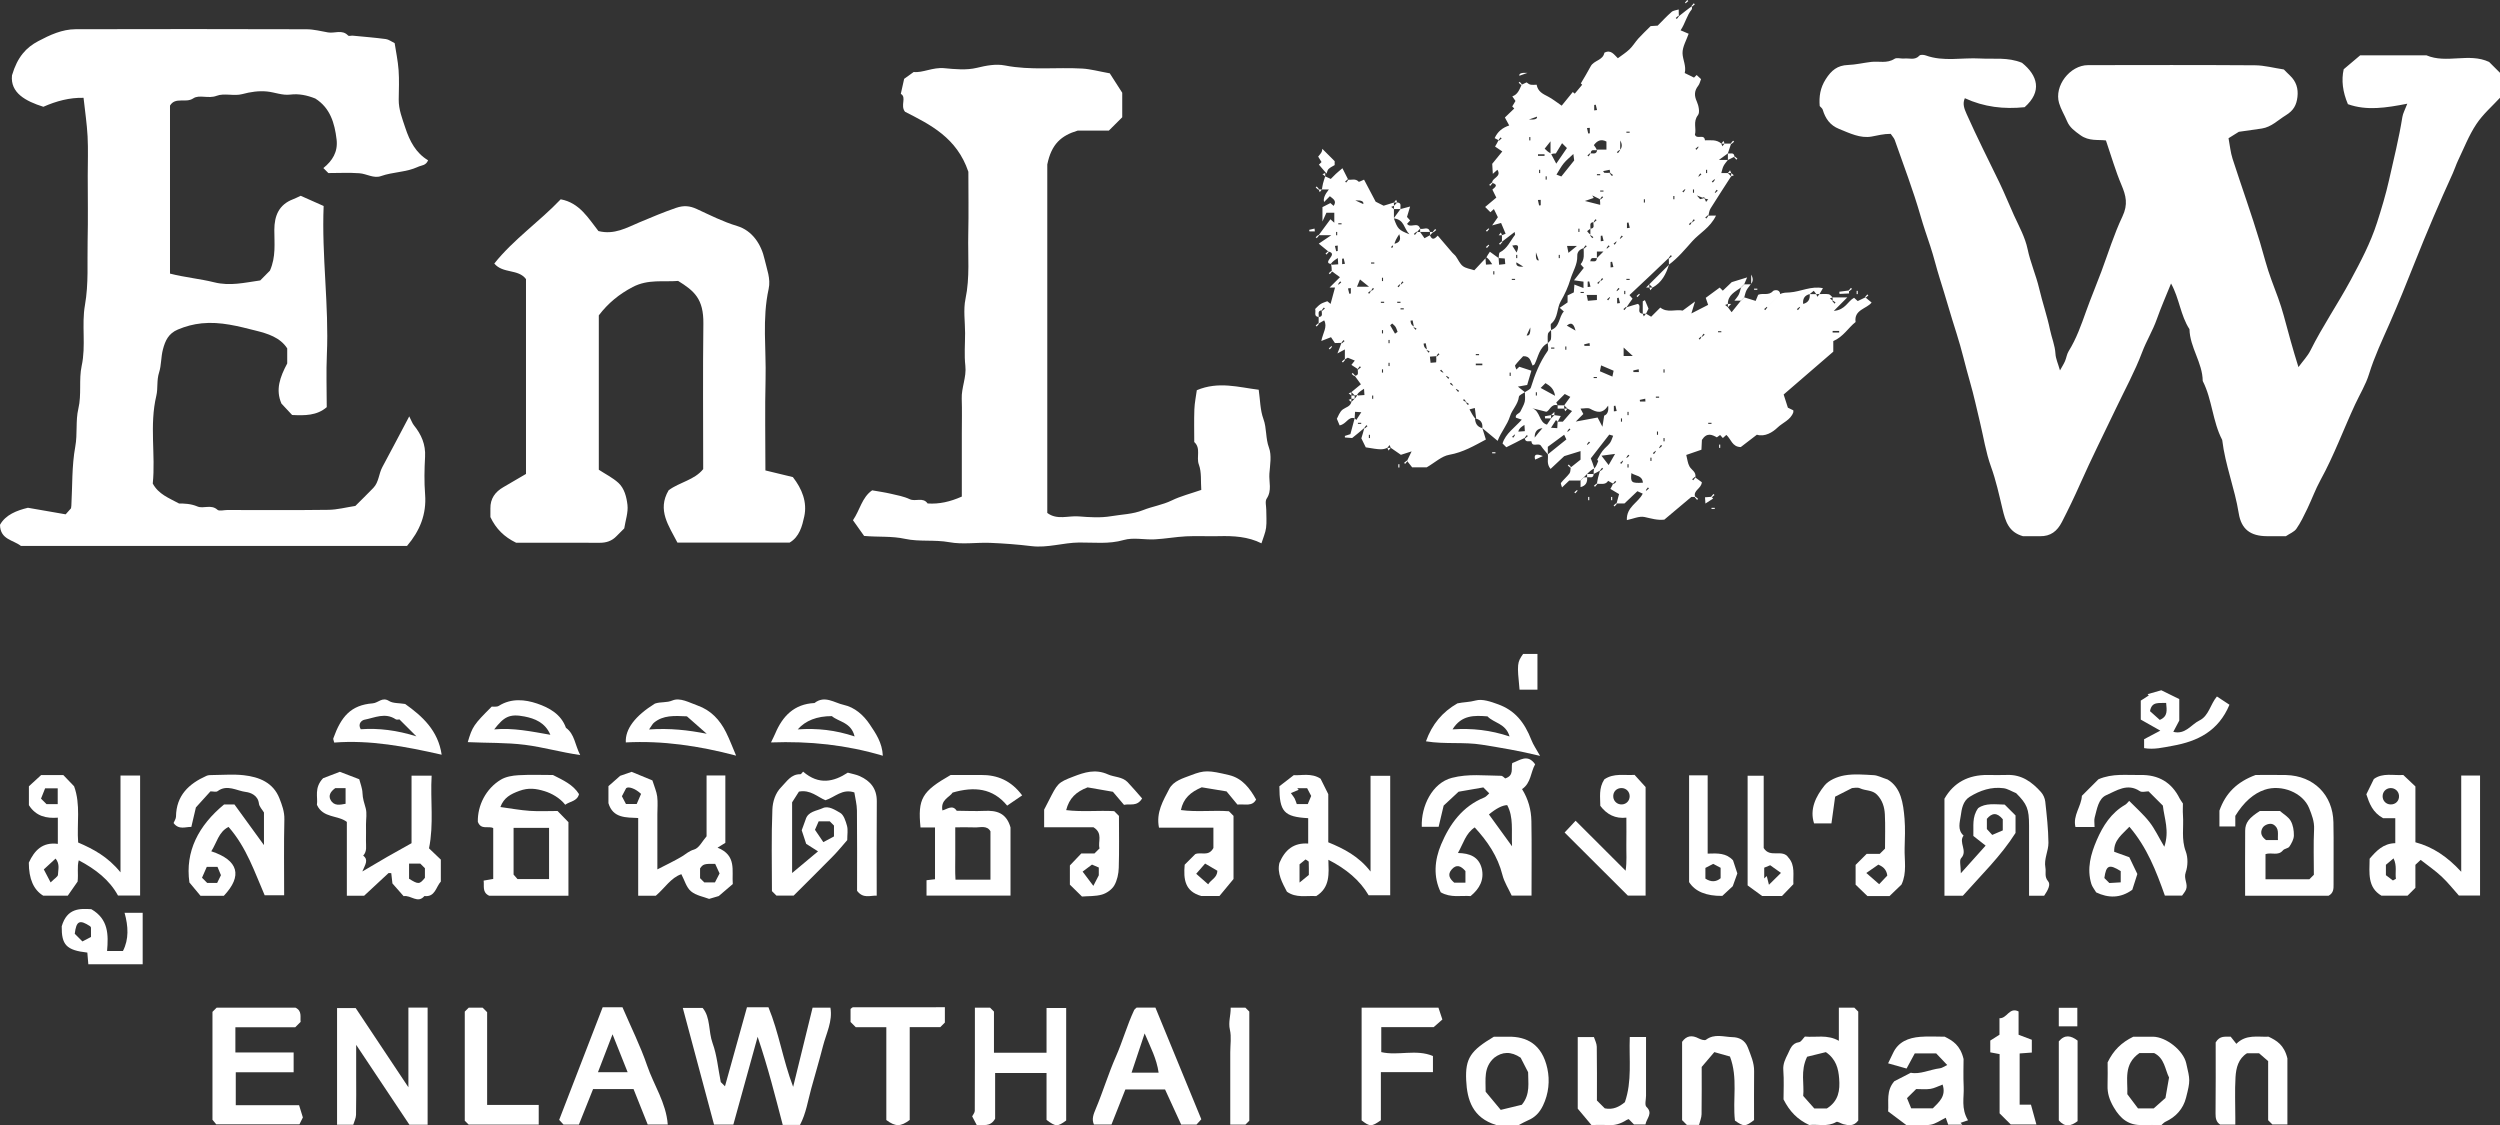 <?xml version="1.0" encoding="UTF-8"?>
<svg xmlns="http://www.w3.org/2000/svg" id="Layer_2" data-name="Layer 2" viewBox="0 0 1741.34 783.84">
  <rect x="0" y="0" width="1741.34" height="783.84" fill="#333333" stroke="none"/>
  <defs>
    <style> .cls-1 { fill: #fff; stroke-width: 0px; } </style>
  </defs>
  <g id="Layer_1-2" data-name="Layer 1">
    <g>
      <path class="cls-1" d="M1316.95,93.23c-4.92-.03-9.09,1.12-13.33,1.89-7.85,1.41-15.31-2.37-22.65-5.32-6.28-2.53-9.54-7.22-11.37-13.38-.29-.98-1.39-1.71-2.11-2.55-.55-6.64.34-12.64,4.2-18.72,3.91-6.14,8.14-9.63,15.49-9.89,5.41-.19,10.76-1.51,16.16-2.14,5.41-.63,11.03,1.26,16.26-2.15,1.6-1.04,4.48.03,6.73-.21,3.55-.38,7.47,1.45,10.62-2.03.69-.77,3.06-.61,4.38-.13,12.41,4.51,25.24,1.42,37.85,2.14,9.57.55,19.32-1.06,29.21,3,10.93,8.77,14.24,19.94,1.84,30.92-14.38,1.5-28.29-.08-41.64-6.26-1.74,3.8-.49,7.14,1.25,11.05,7.17,16.06,15.06,31.75,22.75,47.55,3.66,7.53,6.76,15.42,10.27,23.08,3.51,7.65,7.73,15.28,9.42,23.37,1.96,9.45,5.89,18.18,8.08,27.52,2.25,9.62,5.54,19.02,7.55,28.73,1.16,5.58,3.46,10.86,3.79,16.71.19,3.44,1.79,6.8,3.15,11.6,1.44-2.61,2.64-4.45,3.5-6.44.98-2.25,1.25-4.88,2.52-6.92,5.44-8.77,8.79-18.33,12.24-28,3.3-9.23,7.14-18.29,10.57-27.52,4.77-12.83,8.84-26.06,14.66-38.32,4.03-8.5,2.5-14.49-.68-22.02-4.11-9.7-7.02-19.91-10.8-30.96-5.22-.71-11.78.69-17.78-3.67-3.94-2.86-7.46-5.28-9.34-9.83-1.74-4.21-4.24-8.18-5.52-12.51-3.54-12,7.56-26.43,20.21-26.45,38.76-.06,77.52-.16,116.28.11,6.48.04,12.94,1.83,20.08,2.91,1.03,1.03,2.6,2.69,4.26,4.24,4.35,4.08,5.89,9.16,5.2,14.92-.65,5.46-2.56,9.37-8.05,12.72-5.48,3.34-10.01,8.19-16.76,9.25-4.72.74-9.45,1.36-16.01,2.29-1.33.83-4.33,2.7-7.18,4.47.98,5.16,1.39,9.89,2.81,14.29,6.26,19.42,13.21,38.62,19.08,58.15,2.64,8.78,4.8,17.75,8.02,26.32,3.09,8.22,6.34,16.55,8.57,24.87,3.12,11.62,6.26,23.2,10.22,35.8,3.19-4.35,6.39-7.66,8.35-11.59,8.36-16.79,18.98-32.27,27.89-48.77,7.08-13.11,13.95-26.1,18.49-40.24,3.13-9.75,6.1-19.59,8.35-29.57,3.29-14.63,6.93-29.2,9.3-44.03.42-2.64,1.86-5.11,3.44-9.28-14.93,2.92-28.28,5.01-41.37.33q-5.48-12.87-2.93-24.32c3.44-2.9,7.59-6.41,11.5-9.72h46.09c14.09,6.04,29.66-1.95,43.69,4.62,2.42,2.42,4.84,4.83,7.59,7.58v17.36c-5.21,5.69-11.85,11.39-16.5,18.41-5.21,7.85-8.67,16.86-12.78,25.41-1.36,2.84-2.28,5.89-3.59,8.76-9.33,20.44-18.13,41.08-26.43,61.98-5.68,14.31-11.46,28.67-17.68,42.81-5.07,11.53-10.51,22.94-14.26,35.14-2.21,7.19-6.39,14.02-9.65,21.02-8.15,17.51-14.77,35.73-24.11,52.7-3.54,6.44-6.05,13.44-9.24,20.08-2.29,4.76-4.59,9.6-7.58,13.91-1.53,2.2-4.6,3.32-7.32,5.17-4.18,0-8.71.02-13.24,0-11.42-.06-17.83-4.8-19.61-15.94-2.76-17.29-9.45-33.66-11.51-51.08-6.77-12.96-6.94-28.09-13.57-41.09-.14-12.77-8.95-23.32-9.23-36.05-6.27-9.59-7.01-21.38-12.84-31.85-3.43,8.52-6.98,16.55-9.89,24.8-2.81,7.98-7.26,15.15-10.26,23.11-5.06,13.43-12.04,26.14-18.24,39.15-8.32,17.44-17.01,34.72-24.84,52.38-4,9.02-8.24,17.86-12.75,26.63-3.36,6.54-7.93,10.08-15.3,9.96-4.18-.07-8.36-.01-11.88-.01-9.98-2.86-12.18-10.32-14.22-18.84-2.37-9.92-4.53-19.93-8.05-29.65-3.6-9.96-5.18-20.65-7.69-31.01-2.25-9.32-4.25-18.71-6.91-27.91-3.26-11.22-5.77-22.69-9.34-33.75-4.11-12.75-7.68-25.64-11.74-38.4-2.35-7.4-4.1-15-6.55-22.36-2.34-7.03-4.76-13.99-6.81-21.14-5.13-17.88-11.83-35.31-17.98-52.9-.46-1.32-1.56-2.42-2.82-4.3Z"></path>
      <path class="cls-1" d="M929.89,239.04c-.99-1.48-1.98-2.95-2.79-4.17-2.01.78-3.74,1.46-6.76,2.63,1.1-5.68,4.47-9.83,1.99-14.36-1.45.84-2.65,1.53-3.84,2.23v-4.56c3.41-.19,1.94-2.83,2.16-4.66.03.05.18.19.33.34.62-.53,1.24-1.06,1.86-1.59-.24-.24-.48-.48-.72-.72-.53.62-1.06,1.24-1.47,1.97-3.29.3-1.82,2.93-2.16,4.66-3.72-.39-1.71-3.33-2.44-5.58,1.16-1.09,2.34-2.51,3.82-3.47,1.37-.89,3.06-1.3,4.65-1.94.6.5,1.36,1.12,2.28,1.87,1.08-3.99,2.08-7.69,3.08-11.38.76-.76,1.52-1.52,2.16-2.38.03.05.18.19.33.34.62-.53,1.24-1.06,1.86-1.59l-.72-.72c-.53.62-1.06,1.24-1.47,1.96-.64.86-1.4,1.62-2.16,2.38h-3.79c2.31-2.31,4.47-4.47,7.24-7.23-2.7-1.96-4.22-3.06-5.73-4.16,0-1.52,0-3.04-.57-5.12-.18-.16.2.24.59.64,1.34-.1,2.68-.2,4.5-.33-.11-1.6-.19-2.82-.29-4.35-2.14,1.38-3.75,2.42-4.8,4.03-2.91-.18-2.12-1.99-.57-3.99,1.54-2,2.33-3.81-1.14-4.56-2.29-1.87-4.58-3.74-6.75-5.51,2.41-1.63,4.58-3.09,8.71-5.88h-8.8c2.75-3.72,5.5-7.45,8.21-11.12.56.51,1.35,1.21,2.7,2.42v-6.98h-5.48c-.62,1.38-1.25,2.76-2.77,6.12v-10.02c1.52-.78,3.4-1.74,5.53-2.82.47.41,1.26,1.1,2.24,1.97,2.52-3.62-.58-4.98-2.61-6.74-1.35,1.35-2.69,2.69-4.03,4.03q-1.02-3.33,3.34-8.75h-4.85c.25-1.39.42-2.79.76-4.16.43-1.67,1-3.31,1.52-4.96.94.44,1.88.87,3.89,1.81.84-.84,2.16-2.23,3.56-3.54,1.26-1.18,2.62-2.26,4.56-3.92,1.58,3.17,2.76,5.55,4.06,8.03-.03-.05-.18-.19-.33-.34-.62.53-1.24,1.06-1.86,1.59.24.24.48.48.72.72.53-.62,1.06-1.24,1.47-1.97,2.34.24,5.08-1.05,7.25,1.36.27.3,2.04-.76,3.75-1.44,2.53,4.81,5.14,9.76,8.09,15.36,1.37.69,3.55,1.79,5.56,2.8,2.5-.78,4.83-1.5,7.16-2.22v2.28c-.63.25-1.26.5-1.89.75l1.89,1.53v6.25c2.35-3.23,3.46-4.74,4.56-6.25,1.98-.52,3.96-1.05,6.72-1.78-.69,2.3-1.42,4.73-2.18,7.26.69.77,1.42,1.59,2.19,2.46-.69.75-1.41,1.53-2.13,2.31,2.13,3.44,7.59-1.83,9.08,3.42-.76.76-1.52,1.52-2.16,2.38-.03-.05-.18-.19-.33-.34l-1.86,1.59c.24.24.48.48.72.72.53-.62,1.06-1.24,1.47-1.96.64-.1,1.4-.1,2.16-.1,1.09,1.54,2.17,3.08,3.06,4.35,1.51-.83,2.64-1.45,3.78-2.07,1.62,4,3.53,2.24,5.44.26,3.4,3.98,6.78,7.97,10.2,11.93.73.85,1.71,1.51,2.36,2.41,1.66,2.29,2.78,5.21,4.9,6.86,2.06,1.6,5.1,1.93,8.02,2.92,2.36-2.53,5.1-5.48,8.42-9,.16-.19-.24.19-.64.57.1,1.34.2,2.69.33,4.51,1.6-.11,2.83-.19,4.35-.29-1.38-2.13-2.43-3.75-4.04-4.8.43-.92,1.43-2.41,2.42-3.88,2.17,1.57,4.16,3.01,6.09,4.4.07,1.42.17,2.78.32,4.64,1.67-.18,2.91-.32,4.29-.47-.13-1.52-.21-2.51-.33-3.88-1.51-.12-2.87-.22-4.29-.29.29-1.34.09-3.58.84-3.96,5.26-2.64,7.27-7.96,10.58-12.19.15-.2-.07-.68-.24-2.03-3.19,2.46-6.02,4.64-8.86,6.83v-4.56c.63-.25,1.27-.5,2.57-1.02-1.15-2.72-2.29-5.42-3.17-7.52-2.33.63-4.28,1.17-6.24,1.7,1.24-1.77,2.47-3.53,4-5.71-.76-1.55-1.75-3.58-2.77-5.68-.84.76-1.64,1.49-2.43,2.21-1.06-1.06-2.13-2.13-3.66-3.66,2.52-2.12,5.05-4.23,7.77-6.52-.83-1.69-1.44-2.94-2.7-5.5-.13-.58,5.55-3.16-.2-4.76-.24-3.56,6.87-4.17,3.65-9.14-.91.81-1.69,1.51-3.18,2.84-.2-3.29-.37-6.03-.42-6.98,2.88-3.53,4.75-5.82,7.02-8.61-1.77-1.2-3.54-2.4-5.03-3.41,1.13-1.94,1.82-3.13,2.4-4.43.03.05.18.19.33.34.62-.53,1.24-1.06,1.86-1.59-.24-.24-.48-.48-.72-.72-.53.62-1.06,1.24-1.47,1.96-.71-.35-1.54-.81-2.68-1.44,2.1-4.57,5.3-7.17,10.13-8.82-.87-1.6-1.68-3.1-3.01-5.54,1.9-1.83,4.22-4.07,6.53-6.29-.31-.31-.84-.84-1.42-1.42.66-1.1,1.33-2.22,2.27-3.8-.68-1-1.47-2.15-2.21-3.24,3.78-1.21,5-4.75,6.47-8.08.96-.45,1.91-.9,3.49-1.64.51.33,1.48,1.29,2.61,1.56,1.4.33,2.94.08,4.38.08.81,4.75,4.31,6.39,7.9,8.23,3.13,1.6,5.9,3.9,9.54,6.36,2.72-3.35,5.15-6.35,7.72-9.51.3.25,1.07.89,1.39,1.14,1.73-2.08,3.47-4.17,5.17-6.21.04.04-.5-.5-.94-.93,2.31-3.98,4.74-7.86,6.85-11.9,2.2-4.21,8.6-4.09,9.55-9.48,4.65-2.41,6.74,1.38,9.38,3.85,2.73-2.06,5.69-3.89,8.14-6.25,2.34-2.25,4.03-5.17,6.23-7.6,2.54-2.8,5.33-5.39,8.48-8.54,1.29-.09,3.09-.2,4.88-.32,3.22-3.21,6.3-6.59,9.72-9.56,1.22-1.06,3.28-1.15,4.95-1.69,0,1.52,0,3.04.12,4.66-.03-.05-.18-.19-.33-.34-.62.53-1.24,1.06-1.86,1.59.24.24.48.48.72.72.53-.62,1.06-1.24,1.47-1.97,2.92-2.38,5.96-4.66,9-6.94,0,.75.32,1.78-.05,2.22-3.47,4.17-4.42,9.51-7.77,14.58,2.18.93,3.68,1.56,5.61,2.38-1.53,4.5-4.37,9.09-4.26,13.6.12,4.46,2.75,8.92,1.53,13.77,2.37,1.17,4.44,2.19,6.47,3.19.61-.61,1.14-1.14,1.82-1.82,1.02.96,2.05,1.92,3.07,2.87-.63,1.55-.95,3.3-1.91,4.53-2.79,3.55-2.95,6.85-1.04,11.06,1.28,2.83,2.28,7.61.81,9.49-3.64,4.66-.93,9.45-2.12,13.63,1.34,3.61,6.57-.88,6.98,3.91-.76.76-1.52,1.52-2.28,2.28-.76.76-1.52,1.52-2.16,2.38-.03-.05-.18-.19-.33-.34-.62.53-1.24,1.06-1.86,1.59.24.24.48.48.72.72.53-.62,1.06-1.24,1.47-1.97.64-.86,1.4-1.62,2.16-2.38s1.52-1.52,2.28-2.28c3.94.06,8.05-.72,11.4,2.28.25.63.5,1.26.75,1.89.51-.63,1.02-1.26,1.53-1.89,1.52,0,3.04,0,4.56,0-.76,2.28-1.52,4.56-2.28,6.84-1.51,1.1-3.03,2.2-6.26,4.56h6.26c-1.03,1.41-2.26,2.72-3.03,4.25-.75,1.5-1.04,3.23-1.53,4.86-.76.76-1.52,1.52-2.28,2.28s-1.52,1.52-2.16,2.38c-.03-.05-.18-.19-.33-.34-.62.53-1.24,1.06-1.86,1.59l.72.72c.53-.62,1.06-1.24,1.47-1.96.64-.86,1.4-1.62,2.16-2.38.76-.76,1.52-1.52,2.28-2.28h4.56c.76.76,1.52,1.52,2.28,2.28-4.79,7.45-9.64,14.86-14.32,22.37-.9,1.44-1.11,3.3-1.52,5.07-.03-.05-.18-.19-.33-.34-.62.53-1.24,1.06-1.86,1.59l.72.72c.53-.62,1.06-1.24,1.47-1.97,1.29-.1,2.69-.1,5.32-.1-4.14,8.54-11.48,12.21-16.56,17.9-5.15,5.77-10,11.66-16.25,16.28,0-1.52,0-3.04-.12-4.66.03.05.18.19.33.34.62-.53,1.24-1.06,1.86-1.59-.24-.24-.48-.48-.72-.72-.53.62-1.06,1.24-1.47,1.96-9.01,8.67-18.15,17.23-27.38,25.88.91,1.06,1.57,1.82,2.16,2.51-1.42,1.95-2.86,3.91-4.19,5.99-.03-.05-.18-.19-.33-.34-.62.53-1.24,1.06-1.86,1.59l.72.72c.53-.62,1.06-1.24,1.47-1.96,2.54-.86,5.2-1.62,7.84-2.38,3.07,1.32-1.35,6.37,3.44,6.83.25.63.5,1.26.75,1.89l1.53-1.89c1.19.7,2.39,1.4,3.6,2.1,2.09-2.09,4.23-4.23,6.38-6.37,4.92,3.92,10.69,1.04,15.58,2.1,2.57-1.9,4.84-3.57,8.6-6.34-1.18,3.84-1.78,5.81-2.56,8.34,4.22-2.16,7.53-3.85,11.68-5.98-.26-.75-.77-2.28-1.66-4.9,2.81-2.07,6.3-4.63,9.72-7.15.9.9,1.43,1.43,2.16,2.16,2.35-2.24,4.71-4.5,6.22-5.94,4-1.23,6.99-2.16,10.74-3.31-.85,2-1.45,3.39-2.05,4.79-.76.76-1.52,1.52-2.28,2.28-4.08,2.97-9.1,5.18-9.12,11.39-.63.25-1.26.5-1.89.75l1.89,1.53c.7.93,1.4,1.86,2.64,3.51,2.59-3.22,4.53-5.65,6.48-8.07.76-.76,1.52-1.52,2.28-2.28,2.34.73,4.68,1.46,7.97,2.48.53-1.29,1.13-2.74,1.76-4.26,3.22-1.42,7.36.84,10.34-2.62.5-.57,4.62-1.68,5.02,2.12-.76.76-1.52,1.52-2.28,2.28-.76.76-1.52,1.52-2.28,2.28s-1.52,1.52-2.28,2.28c-.76.76-1.52,1.52-2.16,2.38-.03-.05-.18-.19-.33-.34-.62.53-1.24,1.06-1.86,1.59l.72.72c.53-.62,1.06-1.24,1.47-1.96.64-.86,1.4-1.62,2.16-2.38s1.52-1.52,2.28-2.28c.76-.76,1.52-1.52,2.28-2.28s1.52-1.52,2.28-2.28c2.11-1.15,4.35-1,6.69-1.16,7.63-.53,14.89-4.68,23.06-2.95-1,1.72-1.7,2.92-2.39,4.11h-2.28c-.57-.76-1.15-1.52-1.72-2.28-.95.76-1.89,1.52-2.84,2.28-3.6.89-4.93,3.3-4.56,6.84-.76.76-1.52,1.52-2.16,2.38-.03-.05-.18-.19-.33-.34-.62.53-1.24,1.06-1.86,1.59l.72.72c.53-.62,1.06-1.24,1.47-1.96.64-.86,1.4-1.62,2.16-2.38,3.6-.89,4.93-3.3,4.56-6.84h4.56c.25.63.5,1.26.75,1.89l1.53-1.89c2.15,0,4.33-.24,6.42.1.99.16,1.8,1.42,2.7,2.18-.63.25-1.26.5-1.89.75.63.51,1.26,1.02,1.99,1.41-.05.03-.19.18-.34.33.53.62,1.06,1.24,1.59,1.86.24-.24.48-.48.72-.72-.62-.53-1.24-1.06-1.97-1.47-.1-.64-.1-1.4-.1-2.16h10.26c-3.4,3.4-5.74,5.74-9.43,9.43,8.12-.71,9.69-6.79,14.13-9.15.56.5,1.34,1.21,2.54,2.29,1.62-.79,3.47-1.68,5.31-2.57,1.22,1.01,2.44,2.01,4.36,3.6-3.37,4.37-12.42,4.93-11.16,13.57-5.08,3.98-8.43,10.2-15.53,13.28v7.37c-11.49,9.92-22.93,19.79-34.57,29.84.82,2.56,1.79,5.57,2.94,9.17.81.39,2.34,1.14,3.79,1.84,0,.63.1,1.04-.01,1.38-1.81,5.35-7.42,7.18-11.03,10.68-3.24,3.13-8.75,6.66-14.33,4.93-4.04,3.1-7.78,5.97-11.23,8.61-6.04-.08-6.78-5.64-10.05-8.47-.78.7-1.57,1.41-2.43,2.18-.47-.52-.97-1.07-1.91-2.12-.69.5-1.38.99-2.27,1.64-3.39-1.9-6.99-3.58-10.41,1.8-.08,1.71-.21,4.27-.33,6.81-3.64,1.26-7.29,2.51-10.57,3.65.77,2.91.98,5.8,2.28,8.06,1.41,2.46,4.87,3.78,4.01,7.61-.03-.05-.18-.19-.33-.34-.62.53-1.24,1.06-1.86,1.59l.72.72c.53-.62,1.06-1.24,1.47-1.96,1.54,1.12,3.21,2.34,4.56,3.33-.37,4.56-6.22,5.61-4.68,10.23h-2.64c-6.58,5.53-12.73,10.7-18.81,15.82-4.83.56-9.2-.83-13.78-1.83-3.68-.8-8,1.29-12.32,2.15-.38-9.3,8.05-12.17,11.06-18.42.76-.76,1.52-1.52,2.16-2.38.03.05.18.19.33.34.62-.53,1.24-1.06,1.86-1.59-.24-.24-.48-.48-.72-.72-.53.62-1.06,1.24-1.47,1.97-.64.86-1.4,1.62-2.16,2.38-.92-.42-1.85-.84-3.72-1.7-2.66,2.52-5.85,5.54-9.01,8.54h-5.51c.52-1.94,1.05-3.88,1.76-6.53-1.61-.96-3.95-2.35-6.06-3.61.66-1.16,1.34-2.35,1.9-3.64.03.05.18.19.33.34.62-.53,1.24-1.06,1.86-1.59l-.72-.72c-.53.62-1.06,1.24-1.47,1.96-1.07-.58-2.26-1.27-3.46-1.96-1.84,3.02-5.02,1.87-7.82,2.06.25-1.39.42-2.79.76-4.16.43-1.67,1-3.31,1.4-5.06.03.05.18.19.33.34.62-.53,1.24-1.06,1.86-1.59l-.72-.72c-.53.62-1.06,1.24-1.47,1.96-1.4.86-2.92,1.62-4.44,2.38,0-1.52,0-3.04.51-3.87,1.29-1.38,1.97-3.19,2.76-5.29.5.56-.89-.6-.73-.88,1.56-2.71,3.01-5.65,5.21-7.79,3.65-3.56,3.88-3.33,5.85-8.8-1.02-.3-2.01-.59-2.72-.8-4.52,5.82-8.87,11.41-12.86,16.55.9,2.33,1.65,4.25,2.49,7.02-2.03.83-3.55,2.35-5.07,3.87-.76.76-1.52,1.52-2.28,2.28-.76.76-1.52,1.52-2.28,2.28h-7.88c-1.56,1.49-3.14,3-5.01,4.78-.31-1.27-1.1-2.7-.7-3.2,1.82-2.32,4.15-4.24,5.91-6.59.76-1.01.59-2.72.84-4.11,2.39-1.9,4.77-3.79,6.84-5.44v-5.96c.76-.76,1.52-1.52,2.28-2.28s1.52-1.52,2.16-2.38c.03.05.18.19.33.34.62-.53,1.24-1.06,1.86-1.59l-.72-.72c-.53.62-1.06,1.24-1.47,1.97-.64.86-1.4,1.62-2.16,2.38s-1.52,1.52-2.28,2.28c-3.34,1.03-6.69,2.07-11.36,3.51-2.27,2.13-5.72,5.35-9.52,8.91-3.07-3.66-1.39-7.1-1.92-10.14,4.42-3.55,8.83-7.1,12.92-10.4-.65-1.4-1.08-2.34-1.52-3.27.76-.76,1.52-1.52,2.16-2.38.03.05.18.19.33.34.62-.53,1.24-1.06,1.86-1.59l-.72-.72c-.53.62-1.06,1.24-1.47,1.97-.64.86-1.4,1.62-2.16,2.38-3.73,2.75-7.47,5.51-11.4,8.4v5.27c-1.6-1.98-3.38-3.84-4.75-5.96-1.63-2.54-6.19,1.51-6.65-3.15.76-.76,1.52-1.52,2.27-2.57,1.67-2.24,3.61-4.48,5.4-6.55-3.65.28-5.58,2.53-5.4,6.55-.75,1.06-1.51,1.81-2.27,2.57-1.73-.34-4.37,1.13-4.68-2.38.03.05.18.19.33.34.62-.53,1.24-1.06,1.86-1.59l-.72-.72c-.53.62-1.06,1.24-1.47,1.96-4.17,2.24-8.46,4.38-12.82,6.55-.63-.63-1.42-1.42-2.63-2.63,2.14-6.98,8.42-10.91,13.4-16.6-1.34-.45-2.5-.83-4.11-1.37-.66-2.46,2.49-2.73,3.23-4.44.97-2.21,2.39-4.31,2.93-6.61.5-2.12.11-4.46.11-6.7,1.43-1.05,3.74-1.84,4.16-3.2,2.78-9.02,6.16-17.68,11.68-25.47.88-1.24.12-3.65.12-5.51.76-.89,2.02-1.71,2.18-2.7.34-2.09.1-4.27.1-6.42,6.28-2.22,5.26-9.05,8.9-12.93-.99-.87-1.54-1.36-2.88-2.55,1.99-1.37,3.85-2.64,5.48-3.76v-4.86c1.59-.77,3.09-1.51,4.35-2.12.16-2.14.28-3.89.4-5.46,2.35.91,4.09,1.58,6.34,2.44v-4.47c-2.24-.32-4.31-.61-6.6-.94,2.46-3.12,4.64-5.88,6.81-8.64.76-.76,1.52-1.52,2.28-2.28.76-.76,1.52-1.52,2.28-2.28,1.73-.34,4.37,1.13,4.56-2.28,1.52-1.52,3.04-3.04,4.56-4.56.76-.76,1.52-1.52,2.16-2.38.03.05.18.19.33.34.62-.53,1.24-1.06,1.86-1.59l-.72-.72c-.53.62-1.06,1.24-1.47,1.96-.64.86-1.4,1.62-2.16,2.38h-4.56v4.56c-1.73.34-4.37-1.13-4.56,2.28-.76.76-1.52,1.52-2.28,2.28s-1.52,1.52-2.28,2.28c-.76-.91-2.28-2.49-2.17-2.62,2.92-3.3,2.08-7.26,2.05-11.16.03.05.18.19.33.34.62-.53,1.24-1.06,1.86-1.59-.24-.24-.48-.48-.72-.72-.53.62-1.06,1.24-1.47,1.96-2.56.92-4.54,2.39-4.43,5.51.22,5.94-3.15,10.85-4.76,16.24-1.59,5.33-3.98,10.53-6.77,15.35-2.85,4.93-1.66,11.47-6.62,15.55-.74.61-.1,2.91-.1,4.42-.76.89-2.02,1.71-2.18,2.7-.34,2.09-.1,4.27-.1,6.42-5.98,3.06-6.57,9.47-9.15,14.64-.23.46-.93.68-1.42,1.02-1.44-2.8-1.52-6.79-6.6-6.53-1.72,1.9-3.79,3.96-5.53,6.27-.37.5.48,1.9.8,3,1.02-.95,1.81-1.67,2.07-1.92,3.02.98,5.64,1.84,8.4,2.74-.97,3.29-1.94,6.59-2.93,9.95-2.03.36-4.09.72-6.47,1.14,1.9,1.5,3.39,2.67,4.88,3.85-1.45,1.07-4.02,2.01-4.17,3.24-.63,5.32-4.78,9.04-6.14,13.4-1.98,6.35-6.34,11.05-8.67,17.29-3.59-2.99-7.13-5.92-10.66-8.86.37-3.54-.96-5.94-5.11-6.83-.1-.02.35-.05.8-.08-.29-2.29-.59-4.57-.92-7.12-1.75.45-2.72.7-3.7.95,1.18,2.25,2.22,4.25,3.82,6.25.18,3.53,1.51,5.94,5.11,6.83.73,2.34,1.45,4.67,2.47,7.93-8.02,4.26-15.84,8.94-25.54,10.64-5.24.92-9.86,5.35-15.67,8.73h-10.15c-1.16-1.48-2.36-3-3.55-4.52.89-1.85,1.78-3.7,3.18-6.59-3.18,1.02-5.27,1.69-7.46,2.39-2.49-1.72-4.81-3.32-7.12-4.92-.25-.63-.5-1.26-.75-1.89-.51.63-1.02,1.26-1.53,1.89-3.24,1.48-4.81,1.45-15.07-.28-1.07-2.18-2.13-4.35-3.08-6.28.77-2.5,1.48-4.81,2.08-7.22.03.05.18.19.33.34.62-.53,1.24-1.06,1.86-1.59l-.72-.72c-.53.62-1.06,1.24-1.47,1.96-2.7,2.36-5.51,4.62-8.48,7.01-1.55-.11-3.3-.24-5.04-.37-.02-.36-.04-.73-.05-1.09,1.25-.4,2.51-.81,3.87-1.24.98-3.64,1.99-7.33,2.95-11.04.37.38.77.76,1.17,1.14,1.04-1.61,2.09-3.23,3.47-5.36-1.52-.1-2.75-.18-4.35-.29-.13,1.83-.23,3.17-.29,4.52-4.52-1.48-5.61,4.06-10.46,4.93-.47-1.11-1.2-2.86-1.93-4.61.85-1.42,1.87-4.82,4.15-6.49,2.19-1.6,5.22-1.98,5.99-5.23.76-.76,1.52-1.52,2.28-2.28.76-.76,1.52-1.52,1.71-2.84-.18-.16.2.24.59.64,1.34-.1,2.68-.2,4.5-.33-.11-1.6-.19-2.82-.29-4.35-2.14,1.38-3.75,2.42-4.8,4.03-.19.57-.95.57-1.71.57-.76-.76-1.52-1.52-2.28-2.28,2.27-1.88,4.55-3.76,6.61-5.45-1.46-2.01-2.89-3.97-4.33-5.94,3.41-.19,1.94-2.83,2.16-4.66.03.05.18.19.33.34.62-.53,1.24-1.06,1.86-1.59l-.72-.72c-.53.62-1.06,1.24-1.47,1.96-1.31-.84-2.74-1.78-4.45-2.9.73-.92,1.29-1.63,2.37-3-1.44-.59-3.05-1.25-4.86-2,.3-.17-.88.5-2.06,1.17v-6.95c-1.76.95-2.76,1.5-5.18,2.81,1.27-3.18,2.09-5.22,2.78-7.35.03.05.18.19.33.34.62-.53,1.24-1.06,1.86-1.59l-.72-.72c-.53.62-1.06,1.24-1.47,1.97-1.4.1-2.92.1-4.44.1ZM1192.12,136.5c-.76.76-1.52,1.52-2.28,2.28-.76,0-1.52,0-7.92-2.66,1.65,1.79,2.11,2.64,2.45,2.59,1.09-.15,2.13-.63,3.2-.99-1.37-.39-2.75-.78,0,1.06.25.63.5,1.26.75,1.89.51-.63,1.02-1.26,1.53-1.89.76-.76,1.52-1.52,2.28-2.28.76-.76,1.52-1.52,2.04-2.48l.45.44c.62-.53,1.24-1.06,1.86-1.59-.24-.24-.48-.48-.72-.72-.53.62-1.06,1.24-1.35,2.07-.76.76-1.52,1.52-2.28,2.28ZM1178.68,154.94c-.15-.15-.3-.3-.45-.44-.62.53-1.24,1.06-1.86,1.59.24.24.48.48.72.72.53-.62,1.06-1.24,1.11-2.27.15.15.3.3.45.44.62-.53,1.24-1.06,1.86-1.59l-.72-.72c-.53.62-1.06,1.24-1.11,2.27ZM1128.28,166.13c-.76.76-1.52,1.52-2.04,2.48-.15-.15-.3-.3-.45-.45-.62.53-1.24,1.06-1.86,1.59.24.24.48.48.72.72.53-.62,1.06-1.24,1.35-2.07.76-.76,1.52-1.52,2.04-2.48.15.15.3.3.45.44.62-.53,1.24-1.06,1.86-1.59l-.72-.72c-.53.62-1.06,1.24-1.35,2.07ZM1183,122.83c-.76.76-1.52,1.52-2.28,2.28-.76.76-1.52,1.52-2.28,2.28-.76.76-1.52,1.52-2.28,2.28-.76.76-1.52,1.52-2.04,2.48-.15-.15-.3-.3-.45-.44-.62.53-1.24,1.06-1.86,1.59l.72.72c.53-.62,1.06-1.24,1.35-2.07.76-.76,1.52-1.52,2.28-2.28.76-.76,1.52-1.52,2.28-2.28.76-.76,1.52-1.52,2.28-2.28.76-.76,1.52-1.52,2.04-2.48.15.15.3.3.45.44.62-.53,1.24-1.06,1.86-1.59-.24-.24-.48-.48-.72-.72-.53.62-1.06,1.24-1.35,2.07ZM1130.56,321.07c.76-.76,1.52-1.52,2.04-2.48.15.15.3.3.45.44.62-.53,1.24-1.06,1.86-1.59-.24-.24-.48-.48-.72-.72-.53.62-1.06,1.24-1.35,2.07-.76.76-1.52,1.52-2.04,2.48l-.45-.44c-.62.53-1.24,1.06-1.86,1.59.24.24.48.48.72.72.53-.62,1.06-1.24,1.35-2.07ZM1114.83,195.95c-.15-.15-.3-.3-.45-.45-.62.53-1.24,1.06-1.86,1.59l.72.72c.53-.62,1.06-1.24,1.11-2.27l.45.44c.62-.53,1.24-1.06,1.86-1.59l-.72-.72c-.53.62-1.06,1.24-1.11,2.27ZM1153.36,314.23c.76-.76,1.52-1.52,2.04-2.48.15.15.3.3.45.44.62-.53,1.24-1.06,1.86-1.59-.24-.24-.48-.48-.72-.72-.53.62-1.06,1.24-1.35,2.07-.76.76-1.52,1.52-2.04,2.49-.15-.15-.3-.3-.45-.45-.62.53-1.24,1.06-1.86,1.59.24.24.48.48.72.72.53-.62,1.06-1.24,1.35-2.07ZM975.74,198.23l-.45-.44c-.62.53-1.24,1.06-1.86,1.59l.72.72c.53-.62,1.06-1.24,1.11-2.27.15.15.3.3.45.44l1.86-1.59c-.24-.24-.48-.48-.72-.72-.53.62-1.06,1.24-1.11,2.27ZM1055.31,302.84c.76-.76,1.52-1.52,1.15-3.41.38.4.77.81,1.15,1.21,1.34-.1,2.68-.2,4.5-.33-.11-1.6-.19-2.82-.29-4.35-2.14,1.38-3.75,2.42-4.23,4.6-.76.76-1.52,1.52-2.04,2.48-.15-.15-.3-.3-.45-.44-.62.53-1.24,1.06-1.86,1.59l.72.72c.53-.62,1.06-1.24,1.35-2.07ZM955.21,202.79c-.15-.15-.3-.3-.45-.44-.62.53-1.24,1.06-1.86,1.59.24.24.48.48.72.72.53-.62,1.06-1.24,1.11-2.27.15.15.3.3.45.44.62-.53,1.24-1.06,1.86-1.59-.24-.24-.48-.48-.72-.72-.53.62-1.06,1.24-1.11,2.27ZM1126,202.58c-.76.76-1.52,1.52-2.28,2.28-.76.76-1.52,1.52-2.04,2.49-.15-.15-.3-.3-.45-.45-.62.53-1.24,1.06-1.86,1.59l.72.72c.53-.62,1.06-1.24,1.35-2.07.76-.76,1.52-1.52,2.28-2.28.76-.76,1.52-1.52,2.04-2.48.15.15.3.3.45.45.62-.53,1.24-1.06,1.86-1.59-.24-.24-.48-.48-.72-.72-.53.62-1.06,1.24-1.35,2.07ZM1021.31,279.82c-.15.15-.3.3-.45.44.53.62,1.06,1.24,1.59,1.86.24-.24.48-.48.72-.72-.62-.53-1.24-1.06-2.28-1.11.15-.15.3-.3.45-.45-.53-.62-1.06-1.24-1.59-1.86l-.72.72c.62.53,1.24,1.06,2.28,1.11ZM1014.47,270.7c-.15.15-.3.3-.45.44.53.62,1.06,1.24,1.59,1.86l.72-.72c-.62-.53-1.24-1.06-2.07-1.35-.76-.76-1.52-1.52-2.49-2.04l.45-.45c-.53-.62-1.06-1.24-1.59-1.86l-.72.72c.62.53,1.24,1.06,2.07,1.35.76.76,1.52,1.52,2.49,2.04ZM1007.63,261.59c-.15.15-.3.3-.45.45l1.59,1.86c.24-.24.48-.48.72-.72-.62-.53-1.24-1.06-2.07-1.35-.76-.76-1.52-1.52-2.49-2.04.15-.15.3-.3.45-.44-.53-.62-1.06-1.24-1.59-1.86-.24.24-.48.48-.72.72.62.53,1.24,1.06,2.07,1.35.76.76,1.52,1.52,2.49,2.04ZM1185.04,234.28c.15.15.3.3.45.44.62-.53,1.24-1.06,1.86-1.59l-.72-.72c-.53.62-1.06,1.24-1.11,2.27-.15-.15-.3-.3-.45-.44-.62.53-1.24,1.06-1.86,1.59.24.24.48.48.72.72.53-.62,1.06-1.24,1.11-2.27ZM984.83,227.41c-.15.15-.3.3-.45.45.53.62,1.06,1.24,1.59,1.86l.72-.72c-.62-.53-1.24-1.06-3.84-1.29.66-.03,1.31-.07,1.97-.1-.29-1.48-.58-2.97-.87-4.45-.49.06-.98.12-1.47.19.13,1.46.25,2.91,2.35,4.07ZM1110.03,154.73c-3.41.19-1.94,2.83-2.28,4.56-.76.57-1.52,1.15-2.28,1.72.76.94,1.52,1.89,2.49,2.6l-.45.44c.53.62,1.06,1.24,1.59,1.86.24-.24.48-.48.72-.72-.62-.53-1.24-1.06-2.07-1.35v-4.56c3.41-.19,1.94-2.83,2.04-4.76.15.15.3.3.45.44.62-.53,1.24-1.06,1.86-1.59-.24-.24-.48-.48-.72-.72-.53.62-1.06,1.24-1.35,2.07ZM993.95,243.36l-.45.44c.53.62,1.06,1.24,1.59,1.86.24-.24.48-.48.72-.72-.62-.53-1.24-1.06-3.84-1.29.66-.03,1.31-.07,1.97-.1-.29-1.48-.58-2.97-.87-4.45l-1.47.19c.13,1.46.25,2.91,2.35,4.07ZM1107.75,106.88c1.73-.34,4.37,1.13,4.77-2.67h6.42v-5.62c-3.92-2.05-6.55-.45-8.77,2.49.82,1.09,1.64,2.19,2.15,3.53-1.73.34-4.37-1.13-4.32,2.48l-.45-.44c-.62.53-1.24,1.06-1.86,1.59.24.24.48.48.72.72.53-.62,1.06-1.24,1.35-2.07ZM1121.64,120.32c-.15.15-.3.3-.45.44.53.62,1.06,1.24,1.59,1.86l.72-.72c-.62-.53-1.24-1.06-1.84-1.26-.32-1.63-.62-3.11-.47-2.39-1.04.21-2.8.58-4.57.94.26.38.51.76.77,1.14,1.35.1,2.69.2,4.25-.02ZM1128.56,104.26q2.12-2.63,0-6.41c0,2.59,0,4.67-.04,6.97-.15-.15-.3-.3-.45-.45-.62.53-1.24,1.06-1.86,1.59.24.24.48.48.72.72.53-.62,1.06-1.24,1.63-2.42ZM970.07,170.12c3.41-.76,6.46-1.75,4.56-7.02-1.86,2.87-3.21,4.94-3.45,7.79-.15-.15-.3-.3-.45-.44-.62.53-1.24,1.06-1.86,1.59.24.24.48.48.72.72.53-.62,1.06-1.24.48-2.63ZM1000.67,248.06c-1.46.11-2.83.22-4.69.36.18,1.67.32,2.91.47,4.29,1.52-.13,2.51-.21,3.88-.33.12-1.51.22-2.87,0-4.44.15.15.3.3.45.44.62-.53,1.24-1.06,1.86-1.59-.24-.24-.48-.48-.72-.72-.53.62-1.06,1.24-1.26,1.98ZM1114.59,138.84c-1.87-.92-3.71-1.82-5.55-2.73.35.59.71,1.18,1.06,1.76-1.67.57-3.33,1.15-6.17,2.12,5.02,1.27,7.81,1.97,10.66,2.69,0-1.28,0-2.03-.24-4.11.15.15.3.3.45.44.62-.53,1.24-1.06,1.86-1.59l-.72-.72c-.53.62-1.06,1.24-1.35,2.13ZM1089.51,282.33c1.44-1.98,2.87-3.96,4.27-5.89-1.79-.93-3.68-1.92-3.87-2.02-2.09,2.09-4.02,4.02-5.9,5.9.05.11.5,1.06.94,2.01-4.56-1.49-5.65,4.06-7.94,4.47-4.04-1.01-6.89-1.73-9.73-2.44,5.69,1.97,4.58,9.91,10.23,11.41.93-1.39,1.91-2.86,2.88-4.33.76-.76,1.52-1.52,2.28-2.28,1.51.2,3.01.4,4.47.59-.93,1.68-1.56,2.82-2.12,3.97-.4-.38-.81-.76-1.21-1.14-1.04,1.61-2.09,3.23-3.47,5.36,1.52.1,2.75.18,4.35.29.13-1.83.23-3.17.25-4.52h3.62c1.93-2.22,3.99-4.59,6.43-7.4-1.56-.83-2.39-1.28-3.21-1.72-.76-.76-1.52-1.52-2.28-2.28ZM1080,107.65v-9.23c-2.06,2.6-3.07,3.87-4.08,5.13,1.2,1.2,2.26,2.27,4.29,3.34,1.21,2.28,2.39,4.49,3.78,7.1,2.74-4.01,5.08-7.42,7.44-10.87-.95-.95-1.99-1.99-3.39-3.38-1.5,2.46-2.93,4.8-4.36,7.15-1.09,0-2.2,0-3.7.76ZM1097.58,293.64c5.76-1.07,9.8-1.82,15.22-2.83.88,1.69,1.84,3.54,3.35,6.45.61-3.88.94-5.94,1.22-7.75q3.46-1.32,2.76-6.97c-3.99,6.05-8.05,4.66-12.48,2.21-1.64-.91-4.21-.15-6.77-.15.94,1.79,1.47,2.81,1.97,3.76-1.49,1.49-2.82,2.81-5.27,5.27ZM1084.14,121.62c1.71.65,2.68,1.03,3.39,1.3,3.05-3.81,5.92-7.4,8.94-11.16-.19-1.51-.4-3.21-.56-4.5-2.45,2.33-4.83,4.21-6.71,6.5-1.89,2.3-3.27,5.02-5.06,7.85ZM970.88,152.12c2.69,7.43,3.34,8.12,10.84,11.07-4.1-4.19-3.41-10.19-10.84-11.07ZM1136.33,329.54c-.7,6.58-.02,7.12,8,6.68-.41-5.23-5.06-4.6-8-6.68ZM1123.1,262.31c.36-1.79.57-2.8.83-4.09-2.86-1.22-5.56-2.37-8.71-3.72-.36,1.79-.57,2.8-.83,4.09,2.86,1.22,5.56,2.37,8.71,3.72ZM1073.14,270.21c3.16,1.73,6.09,3.33,10.04,5.49-.95-5.44-3.88-7.07-6.69-8.84-1.12,1.12-1.92,1.92-3.35,3.35ZM1120.48,323.93c1.34-2.33,2.46-4.28,4.47-7.77-3.87.52-6.03.8-9.46,1.26,2.08,2.72,3.34,4.35,4.99,6.51ZM1137.28,247.95c-2.4-2.22-4.38-4.06-6.36-5.89v5.89h6.36ZM1112.31,205.45h-7.12c.33,1.64.54,2.66.83,4.07,2.33-.2,4.35-.38,6.29-.55v-3.52ZM945.19,199.73h8.4c-2.43-1.96-4.03-3.25-6.31-5.09-.83,2.03-1.31,3.2-2.09,5.09ZM1098.42,171.28h-6.91c.33,1.64.54,2.66.98,4.84,1.91-1.56,3.17-2.58,5.93-4.84ZM971.66,232.42c.6-.42,1.2-.84,1.81-1.26-.46-1.17-.78-2.44-1.44-3.49-.57-.91-1.53-1.57-2.31-2.34-.47.41-.95.82-1.42,1.23,1.12,1.95,2.25,3.9,3.37,5.85ZM1097.43,230.28c-.84-2.97-2.01-6.87-6.1-3.5,2.19,1.26,4.15,2.38,6.1,3.5ZM1063.34,233.64q2.87.72,2.57-5.55c-1.41,3.04-2.13,4.6-2.57,5.55ZM949.57,142.15q.72-2.87-5.55-2.57c3.04,1.41,4.6,2.13,5.55,2.57ZM1056.24,182.73q-.72,3.44,4.81,3c-2.28-1.42-3.69-2.3-4.81-3ZM1064.94,83.25q6.19.38,5.62-2.01c-.76.27-2.43.87-5.62,2.01ZM1069.83,175.75q-.38,6.18,2.01,5.61c-.27-.76-.87-2.43-2.01-5.61ZM1056.37,175.91c2.59-6.07-.13-5.36-3.03-4.85,1.05,1.68,1.93,3.09,3.03,4.85ZM940.9,200.66c-.66.08-1.31.16-1.97.25.3,1.24.59,2.47.89,3.71.36-.06.72-.12,1.08-.18v-3.78ZM1105.86,199.94c.66-.08,1.31-.16,1.97-.25-.3-1.24-.59-2.47-.89-3.71-.36.06-.72.12-1.08.18v3.78ZM1124.11,286.53c.66-.08,1.31-.16,1.97-.25-.3-1.24-.59-2.47-.89-3.71-.36.06-.72.12-1.08.18v3.78ZM1146.1,279.66c-.04-.65-.08-1.3-.13-1.95-1.27.28-2.54.55-3.81.83.05.37.1.75.15,1.12h3.78ZM1121.82,186.27c.66-.08,1.31-.16,1.97-.25-.3-1.24-.59-2.47-.89-3.71l-1.08.18v3.78ZM934.84,183.99c.66-.08,1.31-.16,1.97-.25-.3-1.24-.59-2.47-.89-3.71l-1.08.18v3.78ZM931.78,171.04c-.66.08-1.31.16-1.97.25.3,1.24.59,2.47.89,3.71.36-.06.72-.12,1.08-.18v-3.78ZM1141.54,259.16c-.04-.65-.08-1.3-.13-1.95-1.27.28-2.54.55-3.81.83.05.37.1.75.15,1.12h3.78ZM1071.27,107.45v1.14h4.56v-1.14h-4.56ZM1114.98,168.04c.66-.08,1.31-.16,1.97-.25-.3-1.24-.59-2.47-.89-3.71-.36.06-.72.12-1.08.18v3.78ZM1032.5,254.42v-1.14h-4.56v1.14h4.56ZM1126.39,211.34c.66-.08,1.31-.16,1.97-.25-.3-1.24-.59-2.47-.89-3.71-.36.06-.72.12-1.08.18v3.78ZM1107.39,240.93l-.23-1.97c-1.24.3-2.49.59-3.73.89.06.36.12.72.18,1.08h3.78ZM1281.05,231.63v-1.14h-4.56v1.14h4.56ZM1133.23,158.93c.66-.08,1.31-.16,1.97-.25-.3-1.24-.59-2.47-.89-3.71-.36.06-.72.12-1.08.18v3.78ZM1073.16,139.2l-1.96.09c.28,1.28.56,2.56.84,3.84.37-.05.75-.1,1.12-.15v-3.78ZM1107.36,89.07c-.65.03-1.31.06-1.96.09.28,1.28.56,2.56.84,3.84.37-.05.75-.1,1.12-.15v-3.78ZM1110.42,76.9c.66-.08,1.31-.16,1.97-.25-.3-1.24-.59-2.47-.89-3.71-.36.06-.72.12-1.08.18v3.78ZM975.5,214.73v.76h2.28v-.76h-2.28ZM963.34,229.93h-.76v2.28h.76v-2.28ZM975.5,210.94v-.76h-2.28v.76h2.28ZM1196.68,230.68v.76h2.28v-.76h-2.28ZM964.1,210.94v-.76h-2.28v.76h2.28ZM1179.2,134.23h.76v-2.28h-.76v2.28ZM967.14,239.04h.76v-2.28h-.76v2.28ZM1082.67,242.84v-.76h-2.28v.76h2.28ZM1090.27,243.6h.76v-2.28h-.76v2.28ZM1030.22,247.39v-.76h-2.28v.76h2.28ZM967.9,252.71h-.76v2.28h.76v-2.28ZM963.34,257.27h-.76v2.28h.76v-2.28ZM1158.68,259.55h.76v-2.28h-.76v2.28ZM1051.51,261.83h.76v-2.28h-.76v2.28ZM1112.31,263.34v-.76h-2.28v.76h2.28ZM1116.87,133.47v-.76h-2.28v.76h2.28ZM1069.75,275.5h.76v-2.28h-.76v2.28ZM956.5,275.5h-.76v2.28h.76v-2.28ZM1153.36,276.26v.76h2.28v-.76h-2.28ZM1131.32,204.86h.76v-2.28h-.76v2.28ZM1100.91,203.34v.76h2.28v-.76h-2.28ZM1134.36,286.89h-.76v2.28h.76v-2.28ZM1129.04,293.73h.76v-2.28h-.76v2.28ZM945.85,294.48v.76h2.28v-.76h-2.28ZM1192.12,295.24v-.76h-2.28v.76h2.28ZM1154.88,300.56h-.76v2.28h.76v-2.28ZM954.22,302.84h-.76v2.28h.76v-2.28ZM1158.68,307.4h.76v-2.28h-.76v2.28ZM1150.32,318.79h-.76v2.28h.76v-2.28ZM1133.6,325.63h.76v-2.28h-.76v2.28ZM1132.84,194.23v.76h2.28v-.76h-2.28ZM1053.03,194.23v.76h2.28v-.76h-2.28ZM962.58,195.75h.76v-2.28h-.76v2.28ZM1040.11,191.19h.76v-2.28h-.76v2.28ZM957.26,183.59v-.76h-2.28v.76h2.28ZM1077.35,122.83h-.76v2.28h.76v-2.28ZM1112.31,121.31v.76h2.28v-.76h-2.28ZM1188.32,120.55h.76v-2.28h-.76v2.28ZM1072.03,120.55h.76v-2.28h-.76v2.28ZM1086.47,177.52h-.76v2.28h.76v-2.28ZM1056.07,179.8h.76v-2.28h-.76v2.28ZM931.41,161.57h-.76v2.28h.76v-2.28ZM1099.39,161.57h.76v-2.28h-.76v2.28ZM934.45,156.25v-.76h-2.28v.76h2.28ZM1065.95,95.49h-.76v2.28h.76v-2.28ZM1145,141.06h.76v-2.28h-.76v2.28ZM1132.84,91.69v.76h2.28v-.76h-2.28ZM1166.28,136.5h-.76v2.28h.76v-2.28Z"></path>
      <path class="cls-1" d="M285.05,290.01c1.61,3.14,2.18,4.9,3.26,6.23,5.19,6.41,8.24,13.35,7.77,21.91-.48,8.71-.66,17.5.02,26.18,1.09,13.96-3.75,25.53-12.59,35.92H14.55c-5.32-4.21-14.42-4.36-14.55-14.7,3.89-6.98,11.6-9.96,19.44-11.87,8.85,1.54,17.72,3.08,26.3,4.57,1.55-1.74,2.55-2.87,3.73-4.2.05-.4.19-1.11.23-1.84.77-13.73.27-27.7,2.73-41.12,1.64-8.95.13-17.93,2.14-26.41,2.38-10.02.23-20.22,2.31-29.81,3.09-14.2-.15-28.52,2.29-42.36,2.64-14.96,1.52-29.8,1.86-44.68.35-15.18.08-30.37.08-45.56,0-9.11.37-18.25-.11-27.33-.46-8.75-1.79-17.45-2.81-26.8-9.75-.23-18.91,2.24-27.98,6.24-12.34-3.89-23.16-9.68-21.86-21.9,3.82-12.96,9.98-19.42,18.23-23.79,8.17-4.33,16.7-8.31,26.15-8.33,53.58-.14,107.16-.13,160.74.03,5.01.01,10.03,1.33,15.01,2.2,4.62.81,9.81-2.25,13.97,2.15.54.57,2.2.01,3.33.12,7.67.73,15.35,1.36,22.98,2.36,1.98.26,3.81,1.72,6.13,2.84.9,5.95,2.28,12.33,2.74,18.78.49,6.8.18,13.66.09,20.5-.09,6.98,2.49,13.31,4.61,19.75,3.01,9.16,7.33,17.51,15.84,22.56-1.5,3.76-4.57,3.42-7.04,4.58-8.26,3.85-17.42,3.46-25.83,6.45-4.99,1.78-9.96-1.64-14.97-2-7.18-.52-14.42-.13-21.62-.13l-3.48-3.48c6.31-5.08,10.22-11.27,9.22-19.84-1.36-11.61-4.56-22.16-14.87-28.61-5.71-2.27-11.43-3.47-17.37-2.73-5.61.69-10.78-1.61-16.17-2.15-5.79-.58-11.52.26-17.36,1.83-5.65,1.52-12.52-.87-17.81,1.17-5.76,2.22-12.1-1.04-16.25,1.78-5.25,3.56-12.45-1.28-16.22,5.05v117.01c10.37,2.66,20.89,3.59,30.88,6.08,11,2.74,21.03.21,31.99-1.33,2.2-2.23,4.86-4.92,6.75-6.84,4.27-9.7,3.03-19.06,3.05-28.28.01-9.88,3.16-17.68,13.1-21.44,1.64-.62,3.2-1.45,5.27-2.39,5.08,2.26,10.54,4.69,15.98,7.11-1.42,35.04,3.77,69.13,2.25,103.42-.54,12.13-.09,24.3-.09,36.7-6.87,5.94-15.27,5.87-24.11,5.46-2.35-2.51-4.93-5.27-7.43-7.94-4.23-9.7-1.06-18.45,4.01-27.96v-10.49c-4.91-7.69-13.78-10.34-21.65-12.32-12.27-3.09-24.79-6.49-37.92-5.14-5.85.61-11.09,2.01-16.52,4.28-6.62,2.77-8.85,7.72-10.48,13.88-1.41,5.33-1.08,11.15-2.66,16.02-1.82,5.59-.7,11.03-1.94,16.26-4.88,20.48-.44,41.2-2.48,61.16,4.02,7.44,11.07,9.98,18.3,13.89,3.63.02,8.19.11,12.8,2.07,4.21,1.8,9.53-1.72,13.95,2.3,1.25,1.13,4.4.17,6.68.17,23.56,0,47.12.19,70.68-.13,6.11-.08,12.2-1.72,18.7-2.71,3.95-3.95,8.31-8.18,12.53-12.56,3.87-4.01,3.75-9.82,6.27-14.49,6.04-11.2,11.93-22.47,18.75-35.36Z"></path>
      <path class="cls-1" d="M674.5,119.64c-8.02-23.82-26.64-32.87-44.12-41.8-3.51-4.39,1.34-10.04-2.93-12.47.71-3.18,1.32-5.94,2.33-10.46.93-.67,3.35-2.4,6.64-4.77,6.12.75,13.34-3.42,21.29-2.65,7.53.73,15.5,1.5,22.68-.24,6.65-1.61,13.32-2.89,19.62-1.65,17.91,3.53,35.89,1.13,53.8,2.15,5.75.33,11.43,1.93,19.19,3.32,2.2,3.43,5.48,8.53,8.68,13.53v17.07c-2.94,2.93-6.38,6.36-9.32,9.3h-21.71c-11.39,3.42-18.27,9.25-21.18,23.61v242.7c6.8,5.12,14.6,1.83,21.81,2.4,7.55.6,15.35,1.12,22.73-.14,7.36-1.26,14.99-1.33,22.12-4.2,6.51-2.62,13.55-3.6,20.01-6.75,6.27-3.05,13.18-4.77,20.6-7.35-.46-6.05.3-12.34-1.68-17.61-1.97-5.25,1.63-11.37-3.22-15.74,0-7.59-.21-15.19.08-22.77.18-4.6,1.15-9.17,1.7-13.33,15.13-6.39,29.17-2.03,43.12-.32,1,6.84.96,14.02,3.27,20.35,2.4,6.55,1.41,13.4,3.87,20,1.99,5.33.75,12.02.3,18.06-.42,5.79,1.93,11.79-1.91,17.45-1.24,1.83-.26,5.16-.27,7.81-.01,4.18.4,8.4-.13,12.51-.44,3.44-1.96,6.74-3.22,10.79-9.38-4.7-19.46-5.25-29.69-4.99-7.59.2-15.21-.26-22.79.12-7.3.37-14.55,1.73-21.86,2.11-7.2.38-14.88-1.48-21.54.44-10.45,3.02-20.75,1.67-31.07,1.76-11.17.1-21.96,3.88-33.25,2.52-9.52-1.15-19.1-1.89-28.68-2.28-9.48-.38-19.24,1.25-28.42-.44-10.41-1.91-20.99-.19-30.94-2.35-9.35-2.04-18.45-1.14-28.53-2.03-2.31-3.26-5.01-7.06-7.76-10.94,4.89-7.13,6.21-15.88,13.36-20.83,4.49.8,8.77,1.4,12.96,2.37,4.47,1.03,9.13,1.87,13.22,3.81,4.06,1.92,9.24-1.69,12.45,2.98,8.14.54,15.79-1.23,23.83-4.81v-44.19c0-7.97.22-15.95-.06-23.92-.28-7.8,3.42-15,2.52-22.99-.84-7.5-.18-15.16-.18-22.76,0-7.97-1.32-16.22.28-23.86,3.13-14.9,1.61-29.79,1.93-44.67.33-15.18.07-30.37.07-43.87Z"></path>
      <path class="cls-1" d="M533.12,327.67c6.93,1.68,13.12,3.17,19.14,4.63,6.4,8.24,10.1,17.49,7.93,27.46-1.46,6.71-3.36,14.18-10.17,18.16h-78.18c-5.86-11.51-14.32-22.57-6.11-36.43,7.77-5.79,17.86-7.01,24.07-14.74,0-33.71-.3-67.5.12-101.28.22-17.33-6.38-22.87-17.58-29.8-10.11.85-20.91-1.38-31.61,4.23-9.48,4.97-17.17,11.26-23.64,19.76v107.53c4.71,3.08,9.64,5.53,13.57,9.08,4.32,3.91,5.76,10.01,6.39,15.41.6,5.2-1.36,10.7-2.24,16.36-1.62,1.62-3.54,3.46-5.38,5.39-3.22,3.38-7.13,4.66-11.78,4.64-19.73-.1-39.46-.04-58.16-.04-8.36-4.08-13.98-9.64-17.91-17.87,0-1.4.04-3.66,0-5.93-.13-6.92,3.29-11.63,9.1-14.95,5.26-3,10.46-6.11,15.69-9.17v-135.71c-5.39-7.24-16.08-3.65-22.08-10.84,13.45-16.87,31.46-29.18,46.26-44.74,13.18,2.42,19.32,13.3,26.28,22.12,11.08,2.77,19.58-2.3,28.56-6.08,8.4-3.54,16.82-7.08,25.49-10.07,5.42-1.87,9.62-1.42,14.41.78,9.26,4.25,18.22,8.86,28.19,11.86,10.47,3.15,16.77,12.68,19.11,23.28,1.47,6.65,4.37,13.41,2.8,20.52-4.59,20.82-1.63,41.91-2.15,62.86-.52,20.87-.11,41.77-.11,63.57Z"></path>
      <path class="cls-1" d="M1066.71,623.82h-13.76c-2.21-4.8-5.21-9.39-6.46-14.41-3.26-13.02-10.46-23.47-19.29-33.09-6.3,4.16-7.83,11-11.7,17.83,8.29.17,14.44,2.6,16.57,10.67,1.85,7.8-1.31,14.04-7.75,19.34-6.54-.54-13.7,1.42-20.8-2.64-5.29-10.85-4.32-22.46.27-33.34,6.01-14.27,14.9-26.57,30.13-32.74,1.3-.53,2.27-1.89,3.39-2.86l-4.12-4.12c-5.59.97-11.66,2.03-17.24,3-3.76,3.49-7.35,6.83-10.4,9.67-1.24,5.24-2.31,9.75-3.5,14.77h-11.73c-.57-14.34,7.27-30.53,20.93-34.09,11.57-3.01,22.85-1.53,34.28-1.44,1.16,0,2.3,1.45,2.87,1.83,6.45-2.04,3.94-7.09,4.93-10.69,5.36-1.9,10.66-6.67,15.95.85-3.19,5.47-2.82,13.09-9.12,17.28,4.33,6.91,6.37,14.45,6.51,22.28.29,17.06.09,34.13.09,51.92ZM1053.19,589.46c-.5-11.08,1.18-20.12-3.37-28.67q-5.07.17-12.72,6.49c4.92,6.79,9.83,13.55,16.08,22.18ZM1020.73,614.79v-8.07c-3.21-3.71-6.26-4.89-9.56-1.13-3.26,3.71-1.27,6.57,1.74,9.2h7.82Z"></path>
      <path class="cls-1" d="M520.29,701.6h14.96c7.24,17.46,10.08,36.72,17.2,55.43,4.65-18.93,9.05-36.84,13.54-55.14h12.43c1.65,9.48-2.93,17.95-5.19,26.78-2.54,9.91-5.46,19.72-8.18,29.59-2.34,8.48-3.59,17.3-7.82,25.28h-12.03c-5.17-19.74-10.18-39.84-17.48-61.38-6.05,21.86-11.49,41.54-16.93,61.18h-13.44c-7.18-26.84-14.39-53.76-21.76-81.29h13.79c5.64,6.61,3.95,16.33,6.97,24.6,3.03,8.32,3.78,17.47,5.69,27.06.39.39,1.46,1.46,2.93,2.93,5.08-18.24,10.08-36.23,15.31-55.02Z"></path>
      <path class="cls-1" d="M156.08,560.34h7.22c6.41,8.82,13.1,18.03,20.56,28.31v-22.72c-1.16-1.97-3.27-4.02-3.52-6.28-.64-5.68-5.86-7.63-9.05-8.01-6.41-.76-13.06-5.56-19.79-.53-.98.73-2.96.1-4.91.1-2.83,3.13-5.87,6.48-10.14,11.19-.69,2.96-1.83,7.81-3.18,13.59-3.81-.21-8.65,2.35-12.38-2.73.58-1.45,1.69-2.97,1.7-4.49.18-14.67,8.93-22.88,21.25-28.38,1.27-.57,2.87-.54,4.32-.55,7.22-.05,14.51-.67,21.64.13,10.75,1.21,20.53,5.1,24.85,16.15,1.79,4.57,3.55,9.23,3.42,14.6-.41,17.44-.15,34.9-.15,52.88h-13.56c-6.85-15.67-12.52-33.26-25.17-47.62-6.96,3.47-8.18,11.04-12.03,16.97,18.96,6.22,21.91,17.08,8.75,31h-16.25c-2.06-2.47-4.47-5.36-7.73-9.27-3.07-21.62,6.34-39.65,24.14-54.34ZM151.25,615c1-2.04,2.01-4.11,2.65-5.41-.98-2.35-1.65-3.97-2.41-5.78h-7.46c-1.2,2.73-2.31,5.25-3.32,7.56,1.48,1.49,2.55,2.57,3.63,3.64h6.91Z"></path>
      <path class="cls-1" d="M1458.92,576.04h-13.3c-1.94-8.13,4.15-14.4,4.49-21.73,4.08-4.08,8.1-8.1,11.53-11.52,9.89-4.26,19.62-2.77,29.2-2.97,12.55-.27,21.76,5.04,27.38,16.37.48.96,1.17,1.81,2.26,3.48,0,2.12-.18,5.12.03,8.09.61,8.42-1.24,16.86,1.96,25.32,1.63,4.31,1.49,10.17-.05,14.56-1.57,4.46,1.73,8.01.27,11.85-.62,1.64-1.93,3.03-2.8,4.34h-11.98c-6.08-17.19-12.45-33.67-24.72-47.96-4.93,5.31-10.92,9.18-10.58,17.44,3.46,1.24,7.03,2.52,10.52,3.77,1.86,3.88,3.68,7.68,5.61,11.68-1.14,3.57-2.32,7.25-3.52,11-8.27,6.03-16.81,5.83-25.16,1.82-1.28-2.19-2.74-3.89-3.35-5.85-3.29-10.72-.42-20.91,3.77-30.62,4.28-9.9,10.03-18.96,19.84-24.6.95-.55,1.63-1.57,2.73-2.67,4.73,4.85,9.91,9.35,14.06,14.65,3.74,4.77,6.35,10.42,10.41,17.29,3.69-11.05-.05-19.75-1.01-28.64-3.1-3.1-6.32-6.31-9.96-9.95-1.79,0-4.61.88-6.13-.15-8.66-5.82-16.24-.24-23.28,2.8-5.6,2.41-6.51,9.8-8.13,15.61-.49,1.76-.08,3.77-.08,6.58ZM1477.16,606.76c-8.12-5.09-10.16-4.08-11.4,4.82,1.05,1.05,2.1,2.1,3.48,3.48,2.45-.15,5.21-.31,7.92-.47v-7.83Z"></path>
      <path class="cls-1" d="M559.4,537.48c11.02,9.53,21.36,7.06,31.12.7,3.03.86,5.81,1.29,8.28,2.4,7.51,3.39,12,8.77,11.92,17.61-.2,21.61-.06,43.22-.06,65.66-4.6-.18-9.41,2.28-13.68-3.36,0-18.19.11-37.09-.09-55.98-.04-4.23-1.19-8.44-1.81-12.56-8.43-2.78-13.37,3.26-20.11,5.45-5.41-2.16-10.49-7.58-18.48-6.01-1.52,2.38-3.25,5.11-4.76,7.47v49.23c6.17-5.16,11.97-10.01,18.05-15.09-2.77-1.76-5.5-3.49-8.25-5.23-1-3.06-1.99-6.05-3.11-9.45.77-2.12,1.73-4.77,2.69-7.41,1.68-5.83,7.65-5.99,12.03-8.04,3.96-1.85,8.55,1.31,12.02,3.26,2.55,1.43,3.89,5.79,4.81,9.11.77,2.82.16,6.01.16,9.93-2.96,3.37-6.17,7.37-9.73,11.01-9.03,9.21-18.22,18.27-27.62,27.66h-11.95c-.78-.78-1.58-1.58-3.15-3.14,0-18.47-.47-37.74.31-56.95.21-5.21,1.97-11.31,6.17-15.5,3.82-3.81,6.77-9.12,13.36-8.97.52.01,1.07-1,1.87-1.8ZM577.99,572.1h-7.76c-1.16,2.67-2.14,4.9-2.57,5.88,2.09,3.08,3.76,5.54,5.84,8.6,3.07-1.65,5.49-2.95,7.4-3.98v-7.56c-1.18-1.2-2.25-2.27-2.91-2.94Z"></path>
      <path class="cls-1" d="M916.76,624.17c-7.1-.45-13.93,1.48-20.38-3.07-3.2-6.14-7.01-12.83-5.22-20.06,3.9-9.18,9.95-14.15,20.04-13.47v-17.68c-16.83-.93-20.07-4.45-20.07-22.23,2.59-2,5.58-4.3,10.03-7.74,4.85.42,12.35-1.76,18.68,2.5,1.75,3.51,3.32,6.66,5.35,10.73v33.54c10.75,4.41,21.2,9.67,29.44,20.36v-66.69h13.7v83.23h-15.02c-6.08-10.41-15.65-18.4-28.05-24.72.26,9.54,1.38,19.25-8.5,25.31ZM913.29,554.4c-.95-1.82-1.92-3.67-2.83-5.41h-6.92l1.05,1.12c-1.79.75-3.58,1.51-5.45,2.3,1.44,2.04,2.17,2.84,2.63,3.77.61,1.25,1.01,2.61,1.48,3.87h7.67c.79-1.89,1.47-3.51,2.37-5.65ZM905.18,614.73c3.38-2.76,4.99-4.08,6.47-5.29,0-3.23.07-6.2-.08-9.17-.02-.43-1.05-.81-2.21-1.65-1.46,1.19-3.07,2.51-4.19,3.42v12.69Z"></path>
      <path class="cls-1" d="M1714.33,607.2v-67.02h13.11v83.57h-14.77c-3.75-4.18-7.56-9.05-12.02-13.22-4.48-4.19-9.61-7.68-14.58-11.59-1.22,1.14-2.26,2.11-3.66,3.43v16.03c-2,2-3.61,3.61-5.47,5.47h-18.18c-9.81-5.76-8.37-15.76-8.24-25.74,4.56-5.3,9.42-10.67,17.88-10.83v-17.38h-8.45c-7.39-4.08-9.6-10.26-11.7-16.66,1.61-3.27,3.3-6.73,5.22-10.64,6.14-4.55,13.76-2.31,20.49-2.83,3.04,2.87,5.79,5.47,8.46,7.99v38.89c12.22,3.27,22.24,10.05,31.91,20.54ZM1664.99,548.93c-3.1.14-5.41,2.58-5.41,5.7,0,3.12,2.32,5.56,5.42,5.69,3.68.16,6.34-2.63,5.98-6.27-.3-3.05-2.89-5.26-5.99-5.13ZM1666.77,613.28c.69-.38,1.38-.76,2.07-1.14-.66-4.36.92-8.91-1.64-14.26-2.31,1.94-3.9,3.28-5.33,4.48v7.24c1.56,1.18,3.22,2.43,4.89,3.69Z"></path>
      <path class="cls-1" d="M83.93,607.63v-67.45h13.66v83.57h-15.42c-5.88-10.8-15.58-18.33-27.3-24.51-1.29,4.47-.19,9.22-.81,14.81-1.94,2.77-4.4,6.31-6.85,9.82h-17.11q-10.03-6.08-10.03-23c3.9-8.54,9.57-14.5,20.21-13.08v-18.26c-7.76.6-15.17-.82-20.15-8.7v-13.16c2.59-2.37,5.37-4.92,8.53-7.82h15.43c2.51,2.61,5.13,5.33,7.52,7.82,4.69,12.83,1.82,26,2.83,39.17,10.52,4.53,20.72,9.9,29.51,20.8ZM28.56,556.28c1.67,1.67,2.73,2.73,3.82,3.82h7.82v-10.98h-8.78c-.95,2.37-1.97,4.93-2.86,7.17ZM35.25,614.64c2.76-2.77,5.1-4.04,5.12-5.35.06-3.41,1.55-7.27-1.65-11.27-2.84,2.61-5.2,4.79-8.21,7.56,1.38,2.63,2.65,5.07,4.74,9.05Z"></path>
      <path class="cls-1" d="M1574.08,564.88h13.96c2.45,2.14,5.83,3.99,7.48,6.84,1.7,2.92,2.32,6.83,2.25,10.29-.05,2.61-1.62,5.4-3.14,7.69-.85,1.28-3.44,1.35-4.47,2.6-3.35,4.08-7.84,1.2-12.15,2.62v17.51h30.56c.93-.93,2-2,3.12-3.12,0-10.57-.36-21.19.15-31.78.26-5.38-1.61-10.03-3.42-14.58-4.35-10.89-19.25-16.78-30.94-12.88q-11.72,3.91-20.51,18.21c0,2.27,0,4.55,0,7.4h-11.06v-11.04c4.32-12.33,12.44-20.1,25.19-24.83,6.01,0,13.6-.16,21.18.03,19.44.49,32.63,13.96,33.03,32.84.3,14.4,0,28.81.1,43.21.02,3.12.1,6.06-3.49,8.04h-58.12c0-15.19-.08-30.25.04-45.31.05-5.65,2.72-8.94,10.23-13.74ZM1586.68,585.15c-.34-4.07,1.22-8.24-3.24-10.85-2.16-1.27-6.29.1-7.58,2.5-1.91,3.56-.33,6.21,2.54,8.35h8.28Z"></path>
      <path class="cls-1" d="M1423.84,623.91h-10.53c0-16.4,0-32.62,0-48.84,0-11.66-1.41-15.03-9-22.61-3.44-1.41-5.96-3.06-8.65-3.43-8.6-1.17-16.46,1.52-23.67,5.95-4.77,2.93-5.63,8.55-6.25,13.22-.59,4.41-2.54,9.81,1.97,13.82-3.74,4.79,3.12,10.62-1.71,15.73-1.39,1.47-.21,5.37-.21,10.53,6.87-7.67,12.15-13.57,17.27-19.28-2.77-2.18-5.79-4.56-8.55-6.73.29-6.78-1.13-13.19,3.37-19.39,5.17-3.71,11.89-2.58,18.46-2.45,2.42,2.42,4.83,4.83,7.55,7.55v12.19c-10.17,16.08-24,29.45-36.69,43.73h-12.82v-67.58c6.41-11.25,16.67-16.65,30.06-16.52,4.56.04,9.12.14,13.67-.02,10.06-.36,17.27,4.95,23.51,11.91,1.56,1.74,2.73,4.34,2.98,6.66,1.03,9.52,2.11,19.09,2.21,28.65.06,5.73-3.25,11.25-2.12,17.27.59,3.15-.86,6.39,1.89,9.56,1.84,2.12.16,5.84-2.75,10.08ZM1395,570.62c-4.06-4.85-7.45-4.53-11.07-.27v7.11c1.12,1.23,2.14,2.34,3.73,4.09,2.44-1.05,5.01-2.16,7.34-3.15v-7.78Z"></path>
      <path class="cls-1" d="M456.83,623.89h-12.31v-54.11c-8.5-.41-17.59.17-20.72-10.34v-11.86c2.44-2.15,5.26-4.63,8.18-7.2,2.29-.8,4.95-1.72,7.97-2.77,4.78,1.97,9.96,4.11,14.47,5.97,1.38,4.44,2.9,7.74,3.34,11.17.52,4.1.12,8.32.12,12.49v38.32c5.98-3.1,11.78-5.8,17.23-9.08,2.75-1.66,4.79-3.75,8.35-4.75,3.47-.97,5.81-5.95,8.69-9.22v-42.35h13.08v46.91c-1.02.63-2.96,1.83-5.44,3.36,13.52,5.4,9.86,16.02,10.62,25.35-2.72,2.32-5.56,4.75-9.77,8.35-.63.18-3.32.98-6.72,1.98-3.73-1.46-9.08-2.31-12.64-5.3-3.22-2.71-4.49-7.75-6.69-11.9-7.25,2.41-11.53,9.68-17.78,14.99ZM490.53,614.6h7.47c1.25-2.42,2.22-4.29,3.21-6.22-1-2.18-2.02-4.41-3.05-6.65-7.53-.17-8.49.13-10.54,3.16v6.79c1.18,1.18,2.25,2.25,2.92,2.92ZM433.18,554.61c.92,1.77,1.89,3.63,2.82,5.41h7.48c1.12-2.59,2.09-4.83,3.05-7.05-4.32-4.04-9.06-5.3-10.41-3.95-1.39,2.65-2.21,4.21-2.94,5.59Z"></path>
      <path class="cls-1" d="M253.62,623.92h-12.03v-51.44c-6.4-4.87-16.59-2.49-20.85-11.9.83-5.16-2.17-11.74,4.3-18.52,2.49-.96,7.08-2.71,11.67-4.47,4.22,1.62,8.48,3.25,13.52,5.18.71,2.85,2.16,6.24,2.26,9.67.1,3.76,1.25,7,2.22,10.5.98,3.52.22,7.53.22,11.33s.07,7.59-.02,11.39c-.08,3.53.92,7.29-1.94,10.31,3.93,3.02,1.41,6.22-.6,11.05,6.68-3.93,12.01-7.12,17.39-10.21,5.53-3.17,11.12-6.25,16.89-9.49v-47.02h14c-.99,16.89,1.63,33.7-1.83,50.6,2.53,2.41,5.52,5.26,8.24,7.86v15.28c-3.44,3.7-3.9,10.96-11.44,10.09-4.69,5.55-9.38-.83-14.49.08-2.32-2.64-4.81-5.47-7.79-8.86-.2-1.75-.51-4.51-.81-7.16-1.24,0-1.78-.17-1.98.02-5.53,5.1-11.03,10.23-16.92,15.72ZM284.93,601.54v10.54c6.49,4.04,7.3,3.98,11.04-.65,0-2.23,0-4.45,0-6.68-1.05-1.05-2.1-2.1-3.2-3.2h-7.83ZM233.51,548.96c-3.56,2.56-4.8,5.34-3.25,8.21,2.43,4.5,6.65,3.38,10.45,2.7v-10.91h-7.2Z"></path>
      <path class="cls-1" d="M711.97,554.02c-3.52,2.41-6.63,4.53-10.45,7.13-10.02-12.26-22.99-13.45-37.99-9.09-1.94,3.21-8.5,4.83-7.11,12.44,3.24-.81,7.03-4.31,9.95.22,6.42.05,12.86.39,19.27.08,8.38-.41,15.29,1.29,18.22,11.52v47.52h-58.5v-10.74c1.88-.22,3.67-.42,5.91-.68v-36.08h-10.1c-1.97-20.02.92-25.06,21-36.53,6.7,0,13.87.05,21.04-.01,11.58-.1,21.09,3.92,28.77,14.22ZM689.89,612.73v-33.71c-2.52-4.36-7.07-2.54-11-2.71-4.43-.19-8.87-.04-13.52-.04,0,6.88-.04,12.89.01,18.9.05,5.87-.24,11.78.16,17.56h24.34Z"></path>
      <path class="cls-1" d="M348.53,562.12c7.42,1,13.87,2.22,20.38,2.66,6.42.44,12.88.1,19.44.1,2.59,2.65,5.23,5.36,7.59,7.78v51.25h-55.22c-5.01-2.39-3.33-6.56-3.85-10.54,2.23-.38,4.31-.74,6.68-1.15v-35.4c-3.12-1.81-8.49,1.59-10.72-4.4-.28-11.3,5.59-23.12,16.04-29.37,3.49-2.09,8.12-2.86,12.29-3.09,8.3-.46,16.65-.14,24-.14,7.22,3.68,13.95,6.64,18.14,13.29-1.22,5.08-6.36,5.02-9.6,7.42-3.77-4.84-9.61-7.98-14.34-9.44-5.98-1.84-11.22-2.57-17.61-.22-6.09,2.24-10.79,4.68-13.22,11.26ZM382.44,576.65h-24.71v32.54c1.25,1.42,2.24,2.55,2.75,3.13h21.96v-35.67Z"></path>
      <path class="cls-1" d="M297.85,783.41h-12.69c-12.09-18.15-24.13-36.21-37.08-55.64v20.28c0,9.49.13,18.97-.09,28.46-.06,2.35-1.27,4.67-1.93,6.9h-11.29v-81.27h12.96c11.88,17.85,23.89,35.88,36.73,55.17v-55.49h13.39v81.59Z"></path>
      <path class="cls-1" d="M204.53,733.09v13.8h-40.31v22.92h44.1c.94,3.05,1.77,5.71,2.64,8.53-.53,1.06-1.32,2.64-2.4,4.81h-57.93c-.41-.5-1.37-1.66-2.64-3.19v-75.18c1.04-1.04,1.84-1.84,2.92-2.92h54.9c4.76,2.31,3.17,6.47,3.58,9.92-1.21,1.21-2.28,2.28-3.76,3.75h-41.68v17.56h40.58Z"></path>
      <path class="cls-1" d="M692.34,733.26h36.61v-31.16h13.68v78.37c-6.05,4.42-7.25,4.41-13.68-.43v-32.64h-35.81v31.83c-3.4,5.98-8.35,4.03-12.81,4.4-.94-1.78-1.9-3.62-3.15-5.99,0,.41-.09.1.01-.12.6-1.27,1.78-2.52,1.78-3.79.11-23.85.08-47.7.08-71.85h10.57l2.71,2.71v28.65Z"></path>
      <path class="cls-1" d="M419.78,701.6h13.79c5.86,13.65,12.49,26.88,17.23,40.75,4.61,13.48,13.17,25.72,14.32,40.95h-13.96c-3.19-7.99-6.57-16.45-9.88-24.74h-28.17c-3.31,8.29-6.68,16.73-9.9,24.78h-10.69c-1.22-1.33-2.22-2.41-3.04-3.31,10.08-26.08,20.05-51.88,30.3-78.43ZM437.17,746.82c-3.38-8.49-6.59-16.54-10.52-26.4-3.79,9.85-6.86,17.84-10.15,26.4h20.67Z"></path>
      <path class="cls-1" d="M811.51,758.85h-27.65c-3.06,7.73-6.29,15.89-9.67,24.42h-12.23c-1.67-3.72-.36-7.05,1.29-10.97,5.04-11.96,8.77-24.48,14.01-36.34,4.69-10.63,7.76-21.84,12.69-32.34.3-.65,1.04-1.09,1.77-1.81h13.06c10.59,25.77,21.26,51.73,31.98,77.8-1.16,1.28-2.15,2.37-3.38,3.72h-10.65c-3.61-7.87-7.43-16.19-11.23-24.47ZM788.17,747.16h18.85c-1.39-9.79-5.57-17.47-9.74-27.35-3.41,10.24-6.11,18.35-9.11,27.35Z"></path>
      <path class="cls-1" d="M795.54,556.13c-3.66,5.95-8.29,3.49-12.63,4.48-2.81-3.31-5.71-6.74-7.73-9.11-7.36-1.28-13.07-2.28-17.62-3.07-8.08,3.08-12.82,7.57-14.93,15.85,11.22,1.37,22.35.11,33.45.71,1.01,1.01,2.09,2.09,3.31,3.31,0,11.97.25,24.09-.14,36.19-.13,4.16-1.08,8.74-3.13,12.26-1.67,2.86-5.28,5.4-8.53,6.34-4.54,1.32-9.56,1.01-13.96,1.37-3.09-3.03-5.79-5.68-8.42-8.27v-13.38c2.8-2.93,5.4-5.67,7.96-8.35h9.17c1.12-1.12,2.19-2.19,3.53-3.53-1.33-4.59,2.63-10.47-4.22-14.71h-34.37v-12.29c1.03-2,2-3.89,2.97-5.77,6.42-12.53,6.35-13.02,17.48-17.28,7.62-2.92,15.23-5.47,24.05-1.47,4.29,1.94,9.93,1.51,13.66,5.4,3.53,3.68,6.79,7.61,10.09,11.34ZM754.08,607.1c2.71,3.6,4.64,6.17,7.48,9.94,1.52-2.95,2.39-4.63,3.79-7.36v-5.42c-1.99-.85-3.59-1.54-4.74-2.04-2.1,1.57-4.37,3.27-6.53,4.88Z"></path>
      <path class="cls-1" d="M825.18,602.29c2.5-2.5,4.92-4.91,7.33-7.33,3.91-1.83,9.31,2.03,12.67-4.33v-14.14h-37.91c-2.14-10.72,2.98-18.88,7.13-26.95,2.92-5.67,9.63-7.43,15.23-9.6,9.27-3.59,12.16-3.47,26.51-.05,9.14,2.18,14.47,9.24,18.78,17.01-2.7,5.08-7.67,2.99-13.02,3.51-2.41-2.93-5.28-6.4-7.56-9.17-6.93-1.15-12.65-2.09-17.3-2.86-7.8,3.36-12.78,7.65-14.5,15.85,11.18,1.52,22.39,0,33.44.83l3.21,3.21v43.99c-3.15,3.8-6.63,8-9.81,11.84h-12.61c-11.46-3.19-12.51-11.56-11.6-21.82ZM841.54,615.96c2.1-3.42,6.2-4.48,6.42-9.42-2.75-1.62-5.62-3.31-8.56-5.04-2.12,2.43-3.99,4.57-6.21,7.12,2.72,2.39,4.9,4.3,8.35,7.34Z"></path>
      <path class="cls-1" d="M1294.35,780.45c-3.13,4.18-6.79,3.52-10.44,2.57-1.7-.44-3.91-2.1-4.9-1.52-6.32,3.7-13.12,1.35-18.78,2.12-8.26-3.8-13.73-9.51-17.94-17.86,0-6.09.4-13.28-.15-20.41-.34-4.37,1.45-7.83,3.17-11.27,1.66-3.31,2.75-7.48,7.76-8.15,1.49-.2,2.7-2.51,4.11-3.93,7.58.75,15.52-1.66,23.65,2.96v-23.1h10.76c.76.76,1.56,1.56,2.75,2.75v75.83ZM1255.99,763.35c3.1,3.49,5.6,6.31,7.76,8.75h8.7c8.3-5.2,9.21-12.73,8.59-20.79-.54-6.99-2.11-13.55-9.26-18.47-4.17,1.03-8.95,2.21-13.06,3.22-4.83,9.85-1.86,19.26-2.73,27.29Z"></path>
      <path class="cls-1" d="M1348.65,733.73h-14.94c-2,3.69-3.99,7.38-5.71,10.55-4.13-1.17-8.14-2.3-12.87-3.64,1.4-2.89,2.43-4.92,3.37-6.98,3.72-8.12,10.89-10.8,18.97-11.47,5.66-.47,11.39-.09,17.09-.09,5.58,2.78,10.84,5.89,13.14,15.54,0,4.35-.28,11.93.08,19.48.35,7.3-1.97,14.92,3.02,23.2-1.47.51-3.34,1.15-5.22,1.79l1.24,1.24h-9.83c-.56-1.59-1.03-2.91-1.7-4.8-3.7,1.77-7.02,4.29-10.64,4.86-5.19.82-10.61.21-16.85.21-3.76-2.82-8.11-6.08-12.64-9.48.5-7.16-1.46-14.3,4.28-21,3.02-1.56,6.8-3.5,11.51-5.93,6.39,1.3,13.18-2.21,20.36-3.12,1.45-.18,2.79-1.24,4.99-2.28-3.61-3.81-5.6-5.91-7.66-8.08ZM1328.29,764.88c.94,2.28,1.99,4.85,2.92,7.11h15.08c4.45-4.53,9.43-8.52,6.8-16.56-3.2,1.19-5.76,2.61-8.46,3.01-3.3.49-6.73.12-9.94.12-2.02,1.99-3.89,3.85-6.4,6.33Z"></path>
      <path class="cls-1" d="M961.83,746.77v33.52c-6.53,4.58-7.57,4.56-13.41.13v-78.56h53.5c.83,2.48,1.71,5.13,2.75,8.26-1.41,1.24-3.38,2.96-6.08,5.33h-36.48v17.38c11.67,2.73,24.32-2.26,35.99,2.73v11.2h-36.26Z"></path>
      <path class="cls-1" d="M1300.7,624.12c-2.86-2.76-5.59-5.38-8.2-7.9v-13.79c2.46-2.46,4.88-4.87,7.7-7.69h9.12c1.48-1.48,2.55-2.55,3.66-3.66,0-7.94.29-15.92-.11-23.87-.25-5-1.68-9.8-5.45-13.68-3.32-3.41-8.02-2.63-11.87-4.45-1.84-.87-4.44-.15-5.55-.15-4.13,2.1-7.27,3.69-11.75,5.97-.74,5.32-1.63,11.73-2.58,18.65h-12.1c-3.23-9.96,1.23-18.81,7.22-26.35,2.99-3.76,8.91-6.21,13.89-7.1,6.63-1.19,13.64-.54,20.46-.17,2.73.15,5.38,1.63,9.67,3.02,9.28,5.54,10.88,16.39,11.77,27.32.55,6.79.25,13.67.06,20.5-.23,8.46,1.72,17.13-2.17,25.34-2.73,2.63-5.46,5.26-8.32,8.01h-15.44ZM1299.94,608.06c3.81,3.33,6.21,5.42,8.96,7.82,2.41-2.56,4.34-4.61,5.67-6.02-.57-4.93-4.04-6.62-6.22-7.62-2.54,1.76-4.96,3.44-8.41,5.83Z"></path>
      <path class="cls-1" d="M1117.5,542.84c6.61-4.51,13.82-2.6,21.04-3.11,2.41,2.66,4.94,5.46,7.68,8.49v75.61h-12.35c-14.8-14.76-29.55-29.48-44.06-43.95,2.54-2.73,5.1-5.46,7.65-8.2,11.41,11.4,22.68,22.67,34.84,34.81.97-6.45.42-12.23.51-17.94.1-6.04.02-12.09.02-19.03-7.58.86-13.56-2.11-18.16-8.22.02-5.93-1.25-12.28,2.82-18.47ZM1129.7,560.32c3.1-.14,5.42-2.57,5.42-5.7s-2.32-5.56-5.42-5.7c-3.68-.16-6.34,2.62-5.99,6.27.3,3.05,2.88,5.26,5.99,5.13Z"></path>
      <path class="cls-1" d="M1040.55,722.1c3.24,0,6.64.04,10.04,0,12.69-.18,23.49,5.09,27.2,22.16,1.81,8.35.98,17.45-3.05,25.81-2.34,4.85-5.54,8.24-10.42,10.28-1.94.81-3.76,1.9-6.36,3.23h-15.91c-16.37-5.05-20.17-17.47-20.8-31.13-.72-15.39,3.17-20.72,19.29-30.34ZM1040.76,736.78c-7.51,6.74-5.89,15.02-5.96,23.64,3.17,3.82,6.65,8,10.51,12.65,5.06-1.22,9.87-2.39,14.68-3.55,6.16-7.39,4.31-15.69,4.4-22.67-2.18-4.23-3.94-7.66-5.2-10.12-6.71-4.57-12.85-4.24-18.44.06Z"></path>
      <path class="cls-1" d="M1485.95,722.1c3.86,0,8.74-.04,13.63,0,9.22.09,21.17,9.59,23.18,18.4,2.7,11.8,3.02,11.89-.12,24.17-1.96,7.66-7.02,13.32-14.39,16.71-.97.45-1.71,1.39-2.72,2.24-4.32,0-8.85-.11-13.38.02-9.44.28-15.16-4.29-19.87-12.39-2.95-5.07-4.48-9.68-4.29-15.3.19-5.64.04-11.29.04-15.96,3.99-8.29,9.57-13.85,17.92-17.89ZM1490.19,733.49c-11.36,7.89-7.99,18.81-8.44,28.65,2.78,3.69,5.35,7.1,7.47,9.92h10.91c3.56-3.17,6.35-5.64,8.19-7.28.94-5.33,1.67-9.54,2.5-14.26-2.79-5.47-3.07-13.45-10.43-17.04h-10.2Z"></path>
      <path class="cls-1" d="M658.14,712.24c-1.21,1.2-2.01,2.01-3.21,3.2h-21.28v64.65c-6.35,4.76-9.91,4.77-16.29.06v-64.66h-21.28l-3.64-3.64v-9.07c.54-.39,1.12-1.15,1.69-1.16,21.2-.06,42.41-.05,64.01-.05v10.65Z"></path>
      <path class="cls-1" d="M1543.29,726.09c2.97-5,6.63-3.81,10.45-4.03,1.16,1.47,2.56,3.23,3.96,5,6.74-6.79,14.84-4.64,22.42-4.97,5.64,2.67,10.89,5.73,13.14,15.13v46.02h-10.44c-.74-.74-1.82-1.81-2.97-2.96v-41.18c-1.84-1.59-3.83-3.31-6.34-5.48h-8.38c-6.02,3.74-7.63,10.19-8.01,16.65-.56,9.45-.14,18.95-.14,28.43v4.62h-10.56c-2.72-1.77-3.24-4.37-3.21-7.67.19-16.68.09-33.36.09-49.56Z"></path>
      <path class="cls-1" d="M1183.46,783.55h-8.5c-1.14-1.14-2.21-2.21-3.32-3.32v-54.57c3.07-4.35,6.88-4.81,11.53-2.38,1.52.8,4.17,1.66,5.12.94,5.87-4.44,12.45-1.95,18.51-1.81,4.09.1,8.57,1.71,10.68,7.3,2.04,5.41,4.39,10.48,4.32,16.41-.12,11.37-.04,22.74-.04,34.07-6.11,4.64-7.12,4.67-13.31.36-1.71-14.68,2.2-29.77-3.47-44.64-3.35-.95-7.09-2.01-10.88-3.08-2.78,3.26-5.21,6.11-8.82,10.34,0,9.54.09,21.24-.08,32.94-.03,2.36-1.08,4.71-1.75,7.43Z"></path>
      <path class="cls-1" d="M1135.2,722.33h11.32c0,13.78,0,27.34,0,40.9,0,2.64-1.07,6.45.27,7.72,4.82,4.6.06,8-.67,12.27h-8c-.92-.93-2.25-2.28-3.66-3.71-.5.2-1.08.33-1.54.63-4.07,2.64-8.42,3.96-13.36,3.54-3.39-.29-6.83-.06-11.06-.06-3.16-3.77-6.65-7.94-9.55-11.4v-49.87h11.27c.65,2.08,1.95,4.4,1.99,6.73.21,12.5.1,25.01.1,37.46l5.48,5.47c5.75,1.2,10.14-1.13,14-4.29,5.1-14.74,2.81-29.71,3.41-45.38Z"></path>
      <path class="cls-1" d="M323.74,704.61c1.2-1.2,2.01-2.01,2.72-2.71h9.72c1.11,1.11,1.91,1.91,3.12,3.12v64.6h35.94v13.71h-48.79c-.7-.7-1.51-1.51-2.72-2.71v-76Z"></path>
      <path class="cls-1" d="M512.73,526.33c-25.98-6.87-51.13-10.55-76.83-9.21-.51-9.35,6.53-18.49,20.27-27.05,4.23-1.4,8.01-.42,12.19-2.17,5.37-2.25,11.73,1.48,17.46,3.5,9.36,3.3,15.59,10.04,19.89,18.65,2.53,5.08,4.52,10.42,7.02,16.28ZM478.45,498.95c-8.82-.4-16.53-.89-22.95,4.44-1.04.86-1.65,2.23-3.41,4.7,14.61-1,27.29.46,40.17,3-4.85-4.27-9.7-8.53-13.81-12.15Z"></path>
      <path class="cls-1" d="M325.81,516.93c3.21-10.85,4.1-12.17,16.68-24.74,1.38-.11,3.56.34,4.91-.51,8.67-5.49,18.24-4.5,26.74-1.62,8.28,2.81,16.69,7.36,20.06,16.88,6.1,4.4,6.21,11.8,9.93,18.98-13.61-1.96-25.81-5.51-38.38-7.11-13.28-1.69-26.54-1.23-39.94-1.89ZM383.35,511.8c-3.64-8.57-10.97-11.36-17.99-12.73-10.55-2.06-14.33.22-21.14,8.98,13.26-1.22,25.79,1.44,39.13,3.76Z"></path>
      <path class="cls-1" d="M1189.45,594.57c7.01-.25,12.96-.47,17.67,4.69.87,2.63,1.85,5.62,3,9.11-.72,2.02-1.68,4.67-3.2,8.91-1.45,1.35-4.22,3.91-7.28,6.75q-16.91.18-23.13-9.63v-74.37h12.94v54.55ZM1193.28,601.72c-1.73.9-3.62,1.88-5.41,2.81v7.46q5.84,3.76,10.6-.27v-7.28c-2.24-1.18-3.8-1.99-5.18-2.72Z"></path>
      <path class="cls-1" d="M1072.72,526.51c-14.9-3.66-27.57-5.7-40.3-7.77-12.92-2.1-25.84-.2-39.19-2.38,4.24-11.89,11.48-20.46,21.92-26.44,4.19-.9,8.43-.8,12.74-2.01,4.62-1.29,10.62.86,15.6,2.67,11.46,4.18,18.2,12.06,23.28,25.08,1.25,3.21,3.31,6.1,5.95,10.84ZM1011.73,508.03c13.6-.91,26.29.47,39.74,4.94-2.64-9.17-11-9.3-15.37-13.99-9.1-.72-18.08-1.09-24.37,9.06Z"></path>
      <path class="cls-1" d="M614.92,526.4c-25.59-7.59-50.87-10.26-77.91-9.27,1.3-2.7,2.21-4.39,2.94-6.14,5.14-12.22,13.24-20.62,27.37-21.3,7.11-5.62,13.83-.13,20.37,1.29,7.64,1.66,13.81,7.16,18.08,13.52,4.19,6.26,8.74,12.77,9.15,21.9ZM555.63,508.05c13.61-.95,26.3.45,39.63,4.91-2.37-9.93-10.97-10.04-15.84-14.16q-15.59,0-23.78,9.26Z"></path>
      <path class="cls-1" d="M232.78,517.22c-.35-1.56-.81-2.36-.61-2.93,5.44-15.19,12.2-23.2,27.49-24.39,3.77-.29,6.58-4.65,11.27-1.67,2.8,1.78,6.99,1.4,11.28,2.12,11.98,8.51,22.99,18.51,25.42,35.33-25.24-5.74-49.79-10.38-74.85-8.45ZM278.21,501.08c-.4,0-1.82.45-2.59-.07-7.34-4.92-14.63-1.07-21.79.31-1.57.3-4.92,2.56-2.57,6.63,12.52-.89,25.18.69,38.78,4.95-4.37-4.37-7.51-7.5-11.83-11.82Z"></path>
      <path class="cls-1" d="M1249.17,615.86c-2.79,2.88-5.42,5.61-7.94,8.22h-13.89c-3.47-2.54-6.96-5.1-10.06-7.37v-76.4h11.2v50.37c4.48,7.34,13.12.29,17.26,6.71,4.84,5.37,3.06,12.24,3.43,18.47ZM1240.51,608.01c-2.58-1.84-5.05-3.59-7.51-5.34-.71.29-2.31.95-4.16,1.71v7.48c.59-.56,1.18-1.12,1.77-1.68.5,1.98.99,3.96,1.52,6.1,3.43-3.39,5.7-5.62,8.37-8.26Z"></path>
      <path class="cls-1" d="M86.77,635.81h12.61v35.84h-37.86c-.21-2.52-.45-5.35-.69-8.14-14.68-1.63-17.99-5.43-17.84-18.31,3.73-12.8,12.68-12.38,20.63-11.91,11.94,6.91,11.95,17.69,10.96,29.11h11.06c4.21-8.17,3.76-17.15,1.13-26.59ZM57.42,655.75c1.97-1.03,3.84-2.01,5.96-3.12,0-2.05.02-4.29-.02-6.52,0-.31-.34-.6-.53-.9-7.42-4.9-9.69-3.8-10.76,5.2,1.87,1.87,3.74,3.74,5.35,5.34Z"></path>
      <path class="cls-1" d="M1400.55,783.23c-2.37-2.37-5.04-5.04-7.76-7.75v-41.26c-1.99-.38-4.06-.77-6.49-1.23v-8.2c1.61-1.03,3.71-2.36,6.41-4.07v-11.49c5.35.25,6.8-7.99,13.3-4.72v16.23c3.3,1.25,6.2,2.35,9.23,3.5v8.9c-2.53.19-5.37.4-8.48.63v35.68h7.88c1.27,4.63,2.45,8.91,3.79,13.79h-17.89Z"></path>
      <path class="cls-1" d="M1544.17,485.13c2.95,1.95,5.8,3.82,8.73,5.75-7.63,18.25-21.98,25.49-39.79,28.63-6.5,1.15-12.74,2.77-19.67,1.59v-6.21c3.26-1.72,7-3.7,11.29-5.97-4.66-2.64-9.12-5.16-13.61-7.7v-13.21c1.2-.77,3.4-2.2,5.61-3.62-.29-.29-.58-.58-.87-.87,2.65-.76,5.31-1.51,9.56-2.73,3.28,1.61,8,3.92,12.52,6.14v14.96c-1.17,2.21-2.58,4.89-4.16,7.87,8.39,2.13,12.42-5.12,18.22-7.94,6.54-3.18,7.56-11.28,12.16-16.69ZM1508.8,489.61c-4.97.3-10.03-1.26-11.24,5.74,2.24,2.01,4.64,4.15,6.8,6.08,5.81-2.47,4.86-6.75,4.44-11.82Z"></path>
      <path class="cls-1" d="M870.2,780.6c-1.2,1.2-2.01,2-2.72,2.72h-10.56v-50.2c0-5.32.91-10.84-.25-15.89-1.23-5.34.68-10.04.54-15.34h10.27c.7.7,1.5,1.5,2.71,2.71v76Z"></path>
      <path class="cls-1" d="M1447.11,780.92c-4.67,3.55-8.86,4.4-13.08-.54v-55.04c4.2-4.94,8.4-4.09,13.08-.55v56.13Z"></path>
      <path class="cls-1" d="M1070.9,480.36h-12.48c-1.78-17.91-1.68-18.95,2.48-24.86h9.99v24.86Z"></path>
      <path class="cls-1" d="M1434.02,714.88v-12.91h12.91v12.91h-12.91Z"></path>
      <path class="cls-1" d="M923.98,120.9c-2.15-2.51-3.74-4.37-5.32-6.22.6-.6,1.14-1.14,1.83-1.82-.65-1.05-1.32-2.14-2.34-3.79.72-.92,1.73-1.94,2.37-3.15.47-.89.47-2.04.51-2.26,2.23,2.23,4.73,4.72,8.61,8.6,0-.72,0,1.05,0,2.73-1.45.89-3.05,1.58-4.23,2.71-.79.75-.97,2.13-1.41,3.2Z"></path>
      <path class="cls-1" d="M1162.48,184.35c-1.99,6.61-5.05,12.46-11.4,15.95-.76-.76-1.52-1.52-2.28-2.28,4.56-4.56,9.12-9.11,13.68-13.67Z"></path>
      <path class="cls-1" d="M1214.93,198.03h4.56c-1.03,1.41-2.26,2.72-3.03,4.25-.75,1.5-1.04,3.23-1.53,4.86-.76.76-1.52,1.52-2.28,2.28h-4.56c1.03-1.41,2.26-2.72,3.03-4.25.75-1.5,1.04-3.23,1.53-4.86.76-.76,1.52-1.52,2.28-2.28Z"></path>
      <path class="cls-1" d="M1144.24,218.53v-8.65c.5-.28,1-.56,1.5-.83.68,1.6,1.36,3.2,2.52,5.95.06-.13-.84,1.7-1.74,3.53h-2.28Z"></path>
      <path class="cls-1" d="M1100.91,339.3v-4.56c.76-.76,1.52-1.52,2.28-2.28h2.28c.37,3.54-.96,5.94-4.56,6.84Z"></path>
      <path class="cls-1" d="M1287.93,204.41c-2.22.1-4.43.21-6.65.31-.05-.51-.09-1.01-.14-1.52,2.24-.29,4.48-.59,6.72-.88.02.7.05,1.39.07,2.09Z"></path>
      <path class="cls-1" d="M973.22,141.06c3.41.19,1.94,2.83,2.28,4.56h-4.56v-2.28c.76-.76,1.52-1.52,2.28-2.28Z"></path>
      <path class="cls-1" d="M1219.77,197.68v-6.41q2.12,3.78,0,6.41Z"></path>
      <path class="cls-1" d="M1193.26,347.26c-1.62,1.04-3.23,2.09-5.37,3.47-.1-1.52-.18-2.75-.29-4.35,1.82-.13,3.16-.23,4.5-.33l1.15,1.21Z"></path>
      <path class="cls-1" d="M1208.09,109.16c-1.52.76-3.04,1.52-4.56,2.28v-4.56c1.73.34,4.37-1.13,4.56,2.28Z"></path>
      <path class="cls-1" d="M1069.27,320.14c-.99-3.68.61-4.29,5.41-2.5-2.34,1.08-3.9,1.8-5.41,2.5Z"></path>
      <path class="cls-1" d="M1063.92,50.76c-3.18,1.14-4.85,1.74-5.62,2.01q-.57-2.39,5.62-2.01Z"></path>
      <path class="cls-1" d="M989.18,159.29c2.24.87,5.77-2.11,6.84,2.28h-6.84v-2.28Z"></path>
      <path class="cls-1" d="M1110.03,330.18c-.19,3.41-2.83,1.94-4.56,2.28v-2.28h4.56Z"></path>
      <path class="cls-1" d="M915.85,161.18h-3.78c-.06-.36-.12-.72-.18-1.08l3.73-.89c.08.66.15,1.32.23,1.97Z"></path>
      <path class="cls-1" d="M918.73,225.57c-.53.62-1.06,1.24-1.59,1.86l-.72-.72c.62-.53,1.24-1.06,1.86-1.59.15.15.3.3.45.44Z"></path>
      <path class="cls-1" d="M929.89,239.04c-.76.76-1.52,1.52-2.28,2.28.76-.76,1.52-1.52,2.28-2.28Z"></path>
      <path class="cls-1" d="M927.85,241.52c-.53.62-1.06,1.24-1.59,1.86-.24-.24-.48-.48-.72-.72.62-.53,1.24-1.06,1.86-1.59.15.15.3.3.45.45Z"></path>
      <path class="cls-1" d="M1299.06,206.93c.53-.62,1.06-1.24,1.59-1.86l.72.72c-.62.53-1.24,1.06-1.86,1.59-.15-.15-.3-.3-.45-.44Z"></path>
      <path class="cls-1" d="M936.97,250.64c-.53.62-1.06,1.24-1.59,1.86-.24-.24-.48-.48-.72-.72.62-.53,1.24-1.06,1.86-1.59.15.15.3.3.45.44Z"></path>
      <path class="cls-1" d="M1142.2,205.07c-.53.62-1.06,1.24-1.59,1.86-.24-.24-.48-.48-.72-.72.62-.53,1.24-1.06,1.86-1.59.15.15.3.3.45.44Z"></path>
      <path class="cls-1" d="M943.37,262.06l-1.86-1.59c.24-.24.48-.48.72-.72.53.62,1.06,1.24,1.59,1.86-.15.15-.3.3-.45.44Z"></path>
      <path class="cls-1" d="M941.29,275.5c-.63-.51-1.26-1.02-1.89-1.53.63-.25,1.26-.5,1.89-.75v2.28Z"></path>
      <path class="cls-1" d="M1293.22,204.86v-2.28h.76v2.28h-.76Z"></path>
      <path class="cls-1" d="M941.29,277.78v-2.28h2.28v2.28h-2.28Z"></path>
      <path class="cls-1" d="M941.29,280.05l-1.89-1.53c.63-.25,1.26-.5,1.89-.75v2.28Z"></path>
      <path class="cls-1" d="M1144.24,202.58c-.76.76-1.52,1.52-2.28,2.28.76-.76,1.52-1.52,2.28-2.28Z"></path>
      <path class="cls-1" d="M1287.66,202.38c.53-.62,1.06-1.24,1.59-1.86l.72.72c-.62.53-1.24,1.06-1.86,1.59-.15-.15-.3-.3-.45-.44Z"></path>
      <path class="cls-1" d="M1221.77,201.06h2.28v.76h-2.28v-.76Z"></path>
      <path class="cls-1" d="M1151.08,200.3l-1.53,1.89c-.25-.63-.5-1.26-.75-1.89h2.28Z"></path>
      <path class="cls-1" d="M1146.52,200.3c-.76.76-1.52,1.52-2.28,2.28.76-.76,1.52-1.52,2.28-2.28Z"></path>
      <path class="cls-1" d="M920.77,131.95c-.51.63-1.02,1.26-1.53,1.89-.25-.63-.5-1.26-.75-1.89h2.28Z"></path>
      <path class="cls-1" d="M1148.8,200.3h-2.28c.76-.76,1.52-1.52,2.28-2.28v2.28Z"></path>
      <path class="cls-1" d="M1197.44,311.95v-2.28h.76v2.28h-.76Z"></path>
      <path class="cls-1" d="M968.66,311.95c-.51.63-1.02,1.26-1.53,1.89-.25-.63-.5-1.26-.75-1.89h2.28Z"></path>
      <path class="cls-1" d="M1041.63,315.75h-2.28v-.76h2.28v.76Z"></path>
      <path class="cls-1" d="M980.3,321.27c-.53.62-1.06,1.24-1.59,1.86l-.72-.72c.62-.53,1.24-1.06,1.86-1.59.15.15.3.3.45.45Z"></path>
      <path class="cls-1" d="M973.98,325.63v-2.28h.76v2.28h-.76Z"></path>
      <path class="cls-1" d="M1093.87,325.86c-.62-.53-1.24-1.06-1.86-1.59l.72-.72,1.59,1.86c-.15.15-.3.3-.45.45Z"></path>
      <path class="cls-1" d="M1112.55,337.22c-.53.62-1.06,1.24-1.59,1.86l-.72-.72c.62-.53,1.24-1.06,1.86-1.59l.45.44Z"></path>
      <path class="cls-1" d="M1098.63,341.58c.76-.76,1.52-1.52,2.28-2.28-.76.76-1.52,1.52-2.28,2.28Z"></path>
      <path class="cls-1" d="M1098.87,341.78c-.53.62-1.06,1.24-1.59,1.86-.24-.24-.48-.48-.72-.72.62-.53,1.24-1.06,1.86-1.59.15.15.3.3.45.44Z"></path>
      <path class="cls-1" d="M1191.89,345.93c.53-.62,1.06-1.24,1.59-1.86.24.24.48.48.72.72-.62.53-1.24,1.06-1.86,1.59-.15-.15-.3-.3-.45-.44Z"></path>
      <path class="cls-1" d="M1106.99,346.13v2.28h-.76v-2.28h.76Z"></path>
      <path class="cls-1" d="M1122.96,346.13v2.28h-.76v-2.28h.76Z"></path>
      <path class="cls-1" d="M1180.93,345.89c.62.53,1.24,1.06,1.86,1.59-.24.24-.48.48-.72.72-.53-.62-1.06-1.24-1.59-1.86.15-.15.3-.3.45-.45Z"></path>
      <path class="cls-1" d="M1126.23,350.9c-.53.62-1.06,1.24-1.59,1.86-.24-.24-.48-.48-.72-.72.62-.53,1.24-1.06,1.86-1.59.15.15.3.3.45.44Z"></path>
      <path class="cls-1" d="M1192.12,353.73h2.28v.76h-2.28v-.76Z"></path>
      <path class="cls-1" d="M918.28,132.19c-.62-.53-1.24-1.06-1.86-1.59l.72-.72c.53.62,1.06,1.24,1.59,1.86-.15.15-.3.3-.45.44Z"></path>
      <path class="cls-1" d="M1039.58,127.6c-.53.62-1.06,1.24-1.59,1.86-.24-.24-.48-.48-.72-.72.62-.53,1.24-1.06,1.86-1.59.15.15.3.3.45.45Z"></path>
      <path class="cls-1" d="M927.85,189.12c-.53.62-1.06,1.24-1.59,1.86l-.72-.72,1.86-1.59c.15.15.3.3.45.45Z"></path>
      <path class="cls-1" d="M1205.81,120.55c.63.51,1.26,1.02,1.89,1.53-.63.25-1.26.5-1.89.75v-2.28Z"></path>
      <path class="cls-1" d="M923.05,120.55v2.28c-.63-.51-1.26-1.02-1.89-1.53.63-.25,1.26-.5,1.89-.75Z"></path>
      <path class="cls-1" d="M1203.53,120.55c.51-.63,1.02-1.26,1.53-1.89.25.63.5,1.26.75,1.89h-2.28Z"></path>
      <path class="cls-1" d="M1208.29,108.92c.62.53,1.24,1.06,1.86,1.59-.24.24-.48.48-.72.72-.53-.62-1.06-1.24-1.59-1.86.15-.15.3-.3.45-.44Z"></path>
      <path class="cls-1" d="M925.57,175.45c-.53.62-1.06,1.24-1.59,1.86l-.72-.72,1.86-1.59c.15.15.3.3.45.44Z"></path>
      <path class="cls-1" d="M1037.3,170.89c-.53.62-1.06,1.24-1.59,1.86l-.72-.72c.62-.53,1.24-1.06,1.86-1.59.15.15.3.3.45.44Z"></path>
      <path class="cls-1" d="M1046.43,168.61c-.53.62-1.06,1.24-1.59,1.86l-.72-.72c.62-.53,1.24-1.06,1.86-1.59.15.15.3.3.45.44Z"></path>
      <path class="cls-1" d="M1039.35,168.4c-.76.76-1.52,1.52-2.28,2.28.76-.76,1.52-1.52,2.28-2.28Z"></path>
      <path class="cls-1" d="M1039.35,168.4c.76-.76,1.52-1.52,2.28-2.28-.76.76-1.52,1.52-2.28,2.28Z"></path>
      <path class="cls-1" d="M1043.91,163.85c-.76.76-1.52,1.52-2.28,2.28.76-.76,1.52-1.52,2.28-2.28Z"></path>
      <path class="cls-1" d="M918.73,164.05l-1.59,1.86c-.24-.24-.48-.48-.72-.72.62-.53,1.24-1.06,1.86-1.59.15.15.3.3.45.44Z"></path>
      <path class="cls-1" d="M1043.91,163.85l1.53-1.89c.25.63.5,1.26.75,1.89h-2.28Z"></path>
      <path class="cls-1" d="M998.3,161.57c-.76.76-1.52,1.52-2.28,2.28v-2.28h2.28Z"></path>
      <path class="cls-1" d="M1037.3,159.5c-.53.62-1.06,1.24-1.59,1.86l-.72-.72c.62-.53,1.24-1.06,1.86-1.59.15.15.3.3.45.44Z"></path>
      <path class="cls-1" d="M998.06,161.36c.53-.62,1.06-1.24,1.59-1.86l.72.72c-.62.53-1.24,1.06-1.86,1.59-.15-.15-.3-.3-.45-.45Z"></path>
      <path class="cls-1" d="M1037.07,159.29c.76-.76,1.52-1.52,2.28-2.28-.76.76-1.52,1.52-2.28,2.28Z"></path>
      <path class="cls-1" d="M1205.57,99.84l1.59-1.86.72.72c-.62.53-1.24,1.06-1.86,1.59-.15-.15-.3-.3-.45-.44Z"></path>
      <path class="cls-1" d="M1198.96,100.05c.51-.63,1.02-1.26,1.53-1.89.25.63.5,1.26.75,1.89-.76,0-1.52,0-2.28,0Z"></path>
      <path class="cls-1" d="M970.94,141.06l1.53-1.89c.25.63.5,1.26.75,1.89h-2.28Z"></path>
      <path class="cls-1" d="M1059.66,59.27c-.62-.53-1.24-1.06-1.86-1.59l.72-.72c.53.62,1.06,1.24,1.59,1.86-.15.15-.3.3-.45.44Z"></path>
      <path class="cls-1" d="M1171.6,4.35c-.76.76-1.52,1.52-2.28,2.28.76-.76,1.52-1.52,2.28-2.28Z"></path>
      <path class="cls-1" d="M1178.2,4.14l1.59-1.86c.24.24.48.48.72.72-.62.53-1.24,1.06-1.86,1.59-.15-.15-.3-.3-.45-.44Z"></path>
      <path class="cls-1" d="M1173.88,2.07c-.76.76-1.52,1.52-2.28,2.28.76-.76,1.52-1.52,2.28-2.28Z"></path>
      <path class="cls-1" d="M1173.64,1.86c.53-.62,1.06-1.24,1.59-1.86l.72.72c-.62.53-1.24,1.06-1.86,1.59-.15-.15-.3-.3-.45-.44Z"></path>
      <path class="cls-1" d="M1080.39,289.17v2.28h-4.18c-.05-.5-.1-1-.15-1.51,1.44-.26,2.89-.51,4.33-.77Z"></path>
      <path class="cls-1" d="M1089.51,282.33v2.28h-4.56v-2.28h4.56Z"></path>
      <path class="cls-1" d="M1084.95,284.61c-.76.76-1.52,1.52-2.28,2.28.76-.76,1.52-1.52,2.28-2.28Z"></path>
      <path class="cls-1" d="M1082.67,289.17h-2.28c.76-.76,1.52-1.52,2.28-2.28v2.28Z"></path>
      <path class="cls-1" d="M1089.51,284.61h2.28l-1.53,1.89c-.25-.63-.5-1.26-.75-1.89Z"></path>
      <path class="cls-1" d="M1203.53,213.98v-2.28h2.28c-.76.76-1.52,1.52-2.28,2.28Z"></path>
      <path class="cls-1" d="M1208.09,209.42c-.76.76-1.52,1.52-2.28,2.28.76-.76,1.52-1.52,2.28-2.28Z"></path>
    </g>
  </g>
</svg>
